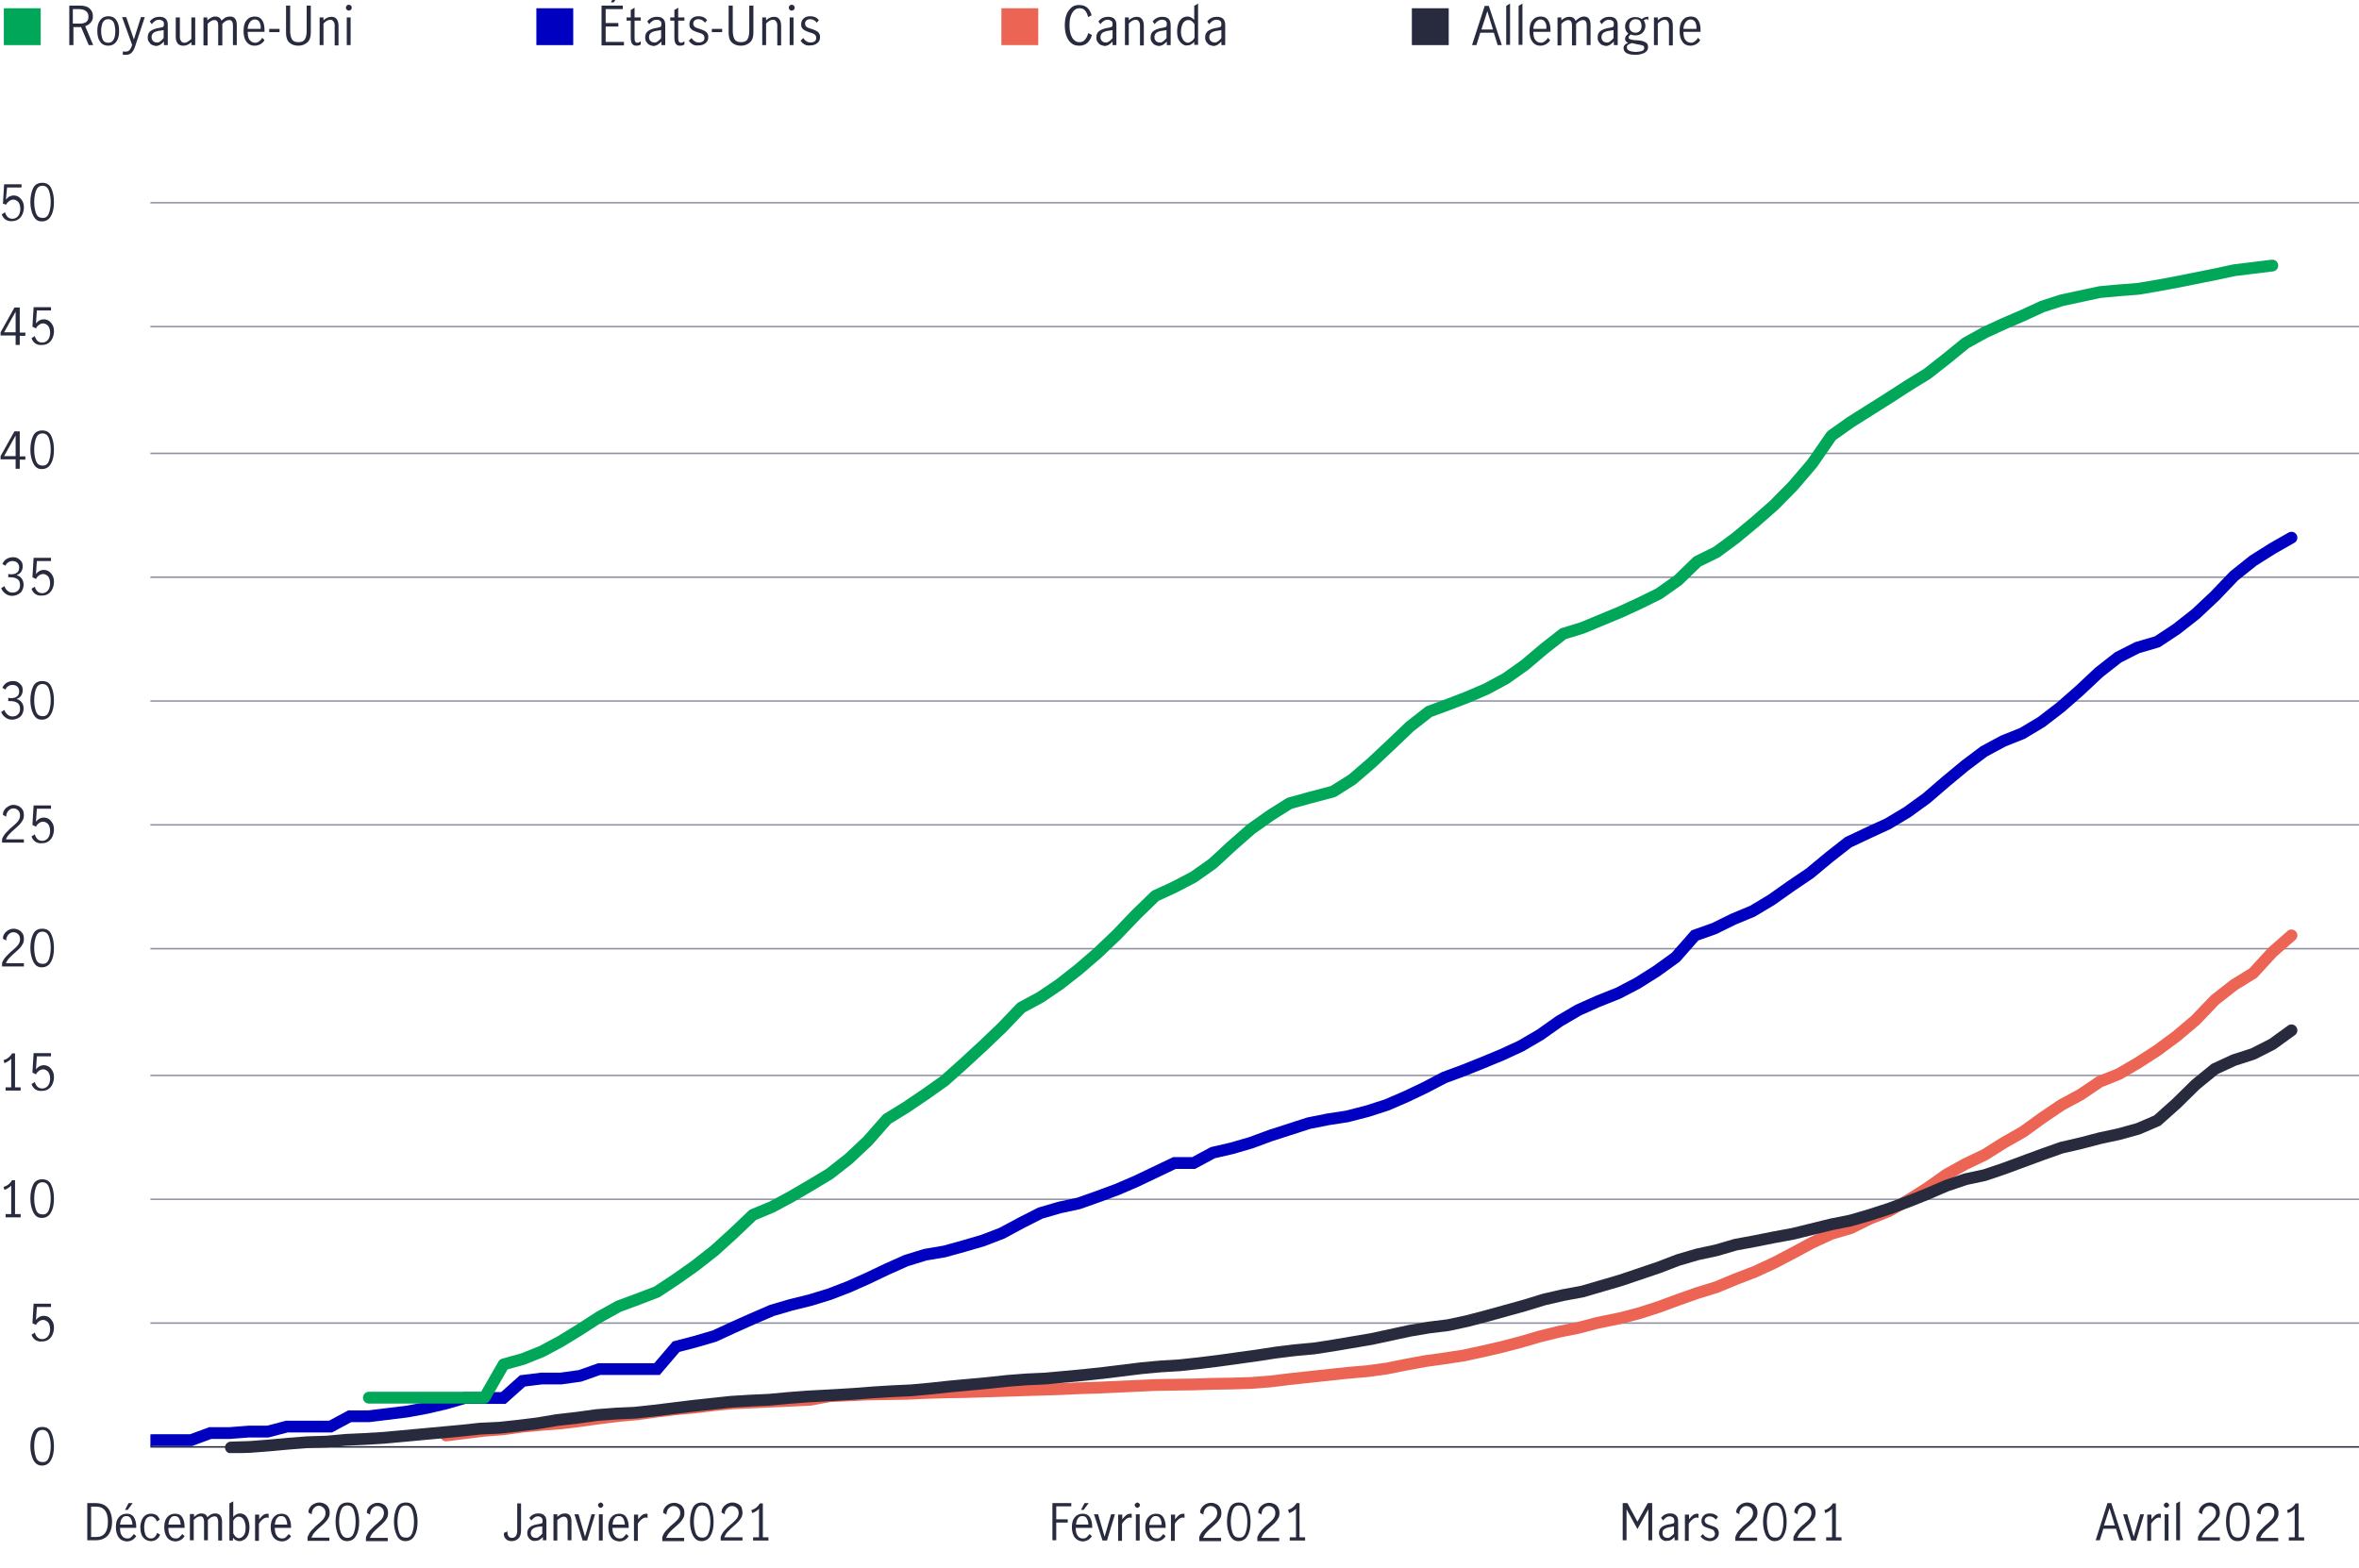 <?xml version="1.0" encoding="utf-8"?>
<!-- Generator: Adobe Illustrator 24.3.0, SVG Export Plug-In . SVG Version: 6.00 Build 0)  -->
<svg version="1.1" xmlns="http://www.w3.org/2000/svg" xmlns:xlink="http://www.w3.org/1999/xlink" x="0px" y="0px"
	 viewBox="0 0 800 531.9" style="enable-background:new 0 0 800 531.9;" xml:space="preserve">
<style type="text/css">
	.st0{display:none;}
	.st1{display:inline;}
	.st2{fill:none;}
	.st3{fill:none;stroke:#929497;stroke-width:0.5;stroke-miterlimit:10;}
	.st4{fill:#808080;stroke:#000000;stroke-width:0.5;stroke-miterlimit:10;}
	.st5{fill:#DFDFDF;stroke:#000000;stroke-width:0.5;stroke-miterlimit:10;}
	.st6{fill:#001695;}
	.st7{stroke:#000000;stroke-width:0.5;stroke-miterlimit:10;}
	.st8{fill:#4BC496;}
	.st9{display:none;opacity:0;}
	.st10{opacity:0;}
	.st11{fill:none;stroke:#ADAFAF;stroke-linejoin:round;stroke-miterlimit:10;}
	
		.st12{clip-path:url(#SVGID_4_);fill:none;stroke:#00A758;stroke-width:3;stroke-linecap:round;stroke-linejoin:round;stroke-miterlimit:10;}
	
		.st13{clip-path:url(#SVGID_6_);fill:none;stroke:#361558;stroke-width:3;stroke-linecap:round;stroke-linejoin:round;stroke-miterlimit:10;}
	
		.st14{clip-path:url(#SVGID_8_);fill:none;stroke:#0000C1;stroke-width:3;stroke-linecap:round;stroke-linejoin:round;stroke-miterlimit:10;}
	
		.st15{clip-path:url(#SVGID_10_);fill:none;stroke:#F49600;stroke-width:3;stroke-linecap:round;stroke-linejoin:round;stroke-miterlimit:10;}
	
		.st16{clip-path:url(#SVGID_12_);fill:none;stroke:#FF7769;stroke-width:3;stroke-linecap:round;stroke-linejoin:round;stroke-miterlimit:10;}
	.st17{fill:#00A758;}
	.st18{clip-path:url(#SVGID_14_);fill:#00A758;}
	.st19{clip-path:url(#SVGID_16_);fill:#00A758;}
	.st20{clip-path:url(#SVGID_18_);fill:#0000C1;}
	.st21{clip-path:url(#SVGID_20_);fill:#0000C1;}
	.st22{clip-path:url(#SVGID_22_);fill:#0000C1;}
	.st23{clip-path:url(#SVGID_24_);fill:#0000C1;}
	.st24{clip-path:url(#SVGID_26_);fill:#0000C1;}
	.st25{clip-path:url(#SVGID_28_);fill:#FF7769;}
	.st26{clip-path:url(#SVGID_30_);fill:#FF7769;}
	
		.st27{clip-path:url(#SVGID_32_);fill:none;stroke:#00A758;stroke-width:3;stroke-linecap:round;stroke-linejoin:round;stroke-miterlimit:10;}
	
		.st28{clip-path:url(#SVGID_34_);fill:none;stroke:#0000C1;stroke-width:3;stroke-linecap:round;stroke-linejoin:round;stroke-miterlimit:10;}
	
		.st29{clip-path:url(#SVGID_36_);fill:none;stroke:#00A758;stroke-width:3;stroke-linecap:round;stroke-linejoin:round;stroke-miterlimit:10;}
	.st30{fill:#00A758;stroke:#00A758;stroke-miterlimit:10;}
	.st31{display:inline;clip-path:url(#SVGID_38_);}
	.st32{fill:none;stroke:#D9D9D9;stroke-width:0.75;stroke-linejoin:round;stroke-miterlimit:10;}
	
		.st33{clip-path:url(#SVGID_42_);fill:none;stroke:#00A758;stroke-width:2.25;stroke-linecap:round;stroke-linejoin:round;stroke-miterlimit:10;}
	
		.st34{clip-path:url(#SVGID_44_);fill:none;stroke:#0000C1;stroke-width:2.25;stroke-linecap:round;stroke-linejoin:round;stroke-miterlimit:10;}
	.st35{fill:#282B3E;}
	.st36{fill:#0000C1;}
	.st37{fill:#EC6453;}
	.st38{fill:#F2DAC1;fill-opacity:0;}
	.st39{clip-path:url(#SVGID_46_);}
	.st40{fill:none;stroke:#282B3E;stroke-width:0.5;stroke-miterlimit:10;}
	.st41{fill:none;stroke:#8E90A2;stroke-width:0.5;stroke-linecap:round;stroke-linejoin:round;stroke-miterlimit:10;}
	.st42{clip-path:url(#SVGID_48_);}
	.st43{fill:none;stroke:#EC6453;stroke-width:4;stroke-linecap:round;stroke-miterlimit:10;}
	.st44{fill:none;stroke:#0000C1;stroke-width:4;stroke-linecap:round;stroke-miterlimit:10;}
	.st45{fill:none;stroke:#00A758;stroke-width:4;stroke-linecap:round;stroke-linejoin:round;stroke-miterlimit:10;}
	.st46{fill:none;stroke:#282B3E;stroke-width:4;stroke-linecap:round;stroke-miterlimit:10;}
	.st47{clip-path:url(#SVGID_50_);}
	.st48{enable-background:new    ;}
	.st49{fill:#D8D8D8;}
	.st50{clip-path:url(#SVGID_52_);}
	.st51{clip-path:url(#SVGID_54_);}
	.st52{fill:none;stroke:#00A758;stroke-width:3;stroke-linecap:round;stroke-linejoin:round;stroke-miterlimit:10;}
	.st53{fill:none;stroke:#0000C1;stroke-width:3;stroke-linecap:round;stroke-linejoin:round;stroke-miterlimit:10;}
	.st54{fill:none;stroke:#EC6453;stroke-width:3;stroke-linecap:round;stroke-linejoin:round;stroke-miterlimit:10;}
</style>
<g id="original" class="st0">
</g>
<g id="Layer_3_copy">
	<g>
		<path class="st17" d="M13.8,15.3H1.3V2.8h12.5V15.3z"/>
		<path class="st35" d="M30.1,15.3l-2.6-6.1c-0.1,0-0.3,0-0.5,0h-2.1v6.1h-1.4V1.9h3.6c1.5,0,2.6,0.3,3.3,1c0.8,0.7,1.1,1.6,1.1,2.7
			c0,0.8-0.2,1.4-0.7,2s-1.1,1-1.9,1.3l2.7,6.4H30.1z M27,8c1.1,0,1.8-0.2,2.3-0.6c0.5-0.4,0.7-1,0.7-1.8c0-0.8-0.3-1.4-0.8-1.8
			c-0.5-0.4-1.3-0.7-2.3-0.7h-2.2V8H27z"/>
		<path class="st35" d="M34,14.2c-0.7-0.9-1-2.1-1-3.7c0-1.6,0.3-2.8,1-3.7c0.7-0.9,1.6-1.3,2.7-1.3c1.2,0,2.1,0.4,2.7,1.3
			c0.7,0.9,1,2.1,1,3.7c0,1.6-0.3,2.8-1,3.7c-0.7,0.9-1.6,1.3-2.7,1.3C35.6,15.5,34.6,15.1,34,14.2z M38.6,13.3
			c0.4-0.8,0.5-1.7,0.5-2.8c0-1.1-0.2-2-0.5-2.8c-0.4-0.8-1-1.2-1.9-1.2c-0.9,0-1.5,0.4-1.9,1.2c-0.3,0.8-0.5,1.7-0.5,2.8
			c0,1.1,0.2,2,0.5,2.8c0.3,0.8,1,1.2,1.9,1.2C37.6,14.5,38.2,14.1,38.6,13.3z"/>
		<path class="st35" d="M41.6,18.5l0.1-1.1c0.3,0.1,0.5,0.1,0.8,0.1c0.7,0,1.2-0.2,1.5-0.6c0.3-0.4,0.6-0.9,0.8-1.7l-3.4-9.4h1.4
			l2.6,7.6h0l2.4-7.6h1.3l-3.3,10c-0.3,0.9-0.7,1.6-1.2,2.1c-0.5,0.5-1.1,0.7-2,0.7C42.3,18.6,41.9,18.6,41.6,18.5z"/>
		<path class="st35" d="M51.5,15.2c-0.4-0.2-0.7-0.6-1-1c-0.3-0.4-0.4-0.9-0.4-1.5c0-1,0.3-1.7,1-2.2c0.7-0.5,1.7-0.9,3.2-1.1
			c0.5-0.1,0.9-0.2,1-0.3c0.2-0.1,0.3-0.4,0.3-0.9c0-0.5-0.1-0.9-0.4-1.1S54.5,6.7,54,6.7s-1,0.1-1.4,0.4c-0.4,0.3-0.8,0.6-1.1,1.1
			l-0.7-0.9c0.8-1.1,1.9-1.6,3.3-1.6c0.9,0,1.6,0.2,2.1,0.7c0.5,0.5,0.7,1.2,0.7,2.1v6.8h-1.3v-1.2c-0.5,0.5-0.9,0.8-1.3,1.1
			c-0.4,0.2-0.9,0.4-1.4,0.4C52.4,15.5,51.9,15.4,51.5,15.2z M54.4,14c0.4-0.3,0.8-0.7,1.1-1.1v-2.7h0l-1.2,0.2
			c-1,0.1-1.8,0.4-2.2,0.7c-0.5,0.4-0.7,0.9-0.7,1.5c0,0.6,0.2,1,0.5,1.3s0.7,0.5,1.3,0.5C53.6,14.5,54,14.3,54.4,14z"/>
		<path class="st35" d="M60.3,14.8c-0.4-0.5-0.7-1.2-0.7-2.2V5.9H61v6.7c0,0.5,0.1,0.9,0.4,1.3c0.2,0.4,0.6,0.6,1.1,0.6
			c0.4,0,0.8-0.1,1.2-0.4c0.4-0.2,0.8-0.5,1.2-0.9V5.9h1.3v9.4h-1.3v-1c-0.4,0.4-0.9,0.7-1.3,0.9s-0.9,0.3-1.4,0.3
			C61.3,15.5,60.8,15.3,60.3,14.8z"/>
		<path class="st35" d="M70.3,5.9v1c0.4-0.4,0.9-0.7,1.3-0.9C72,5.7,72.5,5.6,73,5.6c1.1,0,1.8,0.5,2.1,1.4c0.5-0.5,1-0.8,1.4-1.1
			C77,5.7,77.5,5.6,78,5.6c0.7,0,1.3,0.2,1.7,0.7s0.6,1.2,0.6,2.2v6.8H79V8.5c0-0.5-0.1-0.9-0.3-1.2c-0.2-0.4-0.6-0.5-1-0.5
			c-0.7,0-1.5,0.4-2.3,1.3v7.3H74V8.5c0-0.5-0.1-0.9-0.3-1.2c-0.2-0.4-0.6-0.5-1-0.5c-0.7,0-1.5,0.4-2.3,1.3v7.3H69V5.9H70.3z"/>
		<path class="st35" d="M83.6,14.2c-0.7-0.9-1-2.1-1-3.7c0-1.6,0.3-2.8,1-3.6c0.7-0.9,1.6-1.3,2.8-1.3c1.1,0,2,0.4,2.5,1.3
			c0.6,0.8,0.8,2,0.8,3.4c0,0.2,0,0.3,0,0.5H84c0,1.3,0.2,2.2,0.7,2.8s1.1,0.9,1.9,0.9c0.5,0,0.9-0.2,1.3-0.5s0.8-0.7,1-1.2l0.8,0.8
			c-0.3,0.6-0.8,1-1.4,1.4c-0.6,0.3-1.2,0.5-2,0.5C85.2,15.5,84.3,15.1,83.6,14.2z M88,7.5c-0.3-0.6-0.9-0.9-1.6-0.9
			c-0.5,0-0.9,0.2-1.3,0.5c-0.3,0.3-0.6,0.7-0.8,1.2c-0.2,0.5-0.3,1-0.3,1.5h4.4C88.5,8.9,88.3,8.1,88,7.5z"/>
		<path class="st35" d="M91.3,9.8h3.5v1.1h-3.5V9.8z"/>
		<path class="st35" d="M98.2,14.5c-0.8-0.7-1.2-1.8-1.2-3.3V1.9h1.4v8.5c0,1.2,0.2,2.2,0.6,2.9s1.1,1,2.2,1s1.8-0.3,2.2-1
			c0.4-0.7,0.6-1.6,0.6-2.9V1.9h1.4v9.2c0,1.5-0.4,2.6-1.2,3.3c-0.8,0.7-1.8,1.1-3,1.1C100,15.5,99,15.2,98.2,14.5z"/>
		<path class="st35" d="M109.7,5.9v1c0.4-0.4,0.8-0.7,1.3-0.9c0.4-0.2,0.9-0.3,1.4-0.3c0.7,0,1.3,0.2,1.7,0.7
			c0.4,0.4,0.7,1.2,0.7,2.3v6.7h-1.3V8.6c0-0.5-0.1-0.9-0.4-1.3c-0.2-0.4-0.6-0.6-1.1-0.6c-0.7,0-1.5,0.4-2.3,1.3v7.3h-1.3V5.9
			H109.7z"/>
		<path class="st35" d="M117.6,3.3c-0.2-0.2-0.3-0.4-0.3-0.7c0-0.3,0.1-0.5,0.3-0.7c0.2-0.2,0.4-0.3,0.7-0.3s0.5,0.1,0.7,0.3
			c0.2,0.2,0.3,0.4,0.3,0.7c0,0.3-0.1,0.5-0.3,0.7c-0.2,0.2-0.4,0.3-0.7,0.3S117.8,3.5,117.6,3.3z M117.6,5.9h1.3v9.4h-1.3V5.9z"/>
	</g>
	<g>
		<path class="st36" d="M194.4,15.3h-12.5V2.8h12.5V15.3z"/>
		<path class="st35" d="M204,1.9h7.2v1.2h-5.8v4.7h4.3v1.2h-4.3v5.2h6.2v1.2H204V1.9z M208.4-1.7h1.5l-1.8,2.5h-0.9L208.4-1.7z"/>
		<path class="st35" d="M214.4,14.9c-0.3-0.4-0.5-1.1-0.5-2.1V7h-1.4V5.9h1.4V3.4l1.3-0.8v3.3h2.1V7h-2.1v6.1c0,0.9,0.3,1.4,1,1.4
			c0.3,0,0.7-0.2,1.1-0.5l0,1.1c-0.5,0.3-1,0.4-1.5,0.4C215.2,15.5,214.7,15.3,214.4,14.9z"/>
		<path class="st35" d="M220.2,15.2c-0.4-0.2-0.7-0.6-1-1c-0.3-0.4-0.4-0.9-0.4-1.5c0-1,0.3-1.7,1-2.2s1.7-0.9,3.2-1.1
			c0.5-0.1,0.9-0.2,1-0.3c0.2-0.1,0.3-0.4,0.3-0.9c0-0.5-0.1-0.9-0.4-1.1c-0.3-0.3-0.7-0.4-1.2-0.4s-1,0.1-1.4,0.4s-0.8,0.6-1.1,1.1
			l-0.7-0.9c0.8-1.1,1.9-1.6,3.3-1.6c0.9,0,1.6,0.2,2.1,0.7c0.5,0.5,0.7,1.2,0.7,2.1v6.8h-1.3v-1.2c-0.5,0.5-0.9,0.8-1.3,1.1
			c-0.4,0.2-0.9,0.4-1.4,0.4C221,15.5,220.6,15.4,220.2,15.2z M223.1,14c0.4-0.3,0.8-0.7,1.1-1.1v-2.7h0l-1.2,0.2
			c-1,0.1-1.8,0.4-2.2,0.7c-0.5,0.4-0.7,0.9-0.7,1.5c0,0.6,0.2,1,0.5,1.3c0.3,0.3,0.7,0.5,1.3,0.5C222.2,14.5,222.7,14.3,223.1,14z"
			/>
		<path class="st35" d="M229.2,14.9c-0.3-0.4-0.5-1.1-0.5-2.1V7h-1.4V5.9h1.4V3.4l1.3-0.8v3.3h2.1V7H230v6.1c0,0.9,0.3,1.4,1,1.4
			c0.3,0,0.7-0.2,1.1-0.5l0,1.1c-0.5,0.3-1,0.4-1.5,0.4C230,15.5,229.5,15.3,229.2,14.9z"/>
		<path class="st35" d="M235,15.1c-0.6-0.3-1-0.7-1.4-1.3l0.9-0.9c0.3,0.4,0.6,0.8,1.1,1.1c0.4,0.3,0.9,0.4,1.4,0.4
			c0.5,0,1-0.1,1.4-0.4c0.4-0.3,0.5-0.7,0.5-1.2c0-0.3-0.1-0.6-0.3-0.9c-0.2-0.2-0.4-0.4-0.7-0.5c-0.3-0.1-0.7-0.3-1.2-0.4
			c-0.6-0.2-1.1-0.4-1.5-0.6c-0.4-0.2-0.7-0.4-1-0.8c-0.3-0.3-0.4-0.8-0.4-1.4c0-0.8,0.3-1.5,0.9-2c0.6-0.5,1.3-0.7,2.2-0.7
			c0.6,0,1.1,0.1,1.6,0.3c0.5,0.2,0.9,0.6,1.3,1l-0.7,0.9c-0.6-0.8-1.4-1.2-2.2-1.2c-0.5,0-0.9,0.1-1.3,0.4
			c-0.3,0.3-0.5,0.6-0.5,1.1c0,0.3,0.1,0.6,0.3,0.9c0.2,0.2,0.4,0.4,0.7,0.5s0.7,0.3,1.2,0.4c0.6,0.2,1.1,0.4,1.5,0.6
			c0.4,0.2,0.7,0.4,1,0.8s0.4,0.8,0.4,1.4c0,0.9-0.3,1.5-0.9,2c-0.6,0.5-1.4,0.8-2.3,0.8C236.2,15.5,235.5,15.4,235,15.1z"/>
		<path class="st35" d="M241.4,9.8h3.5v1.1h-3.5V9.8z"/>
		<path class="st35" d="M248.3,14.5c-0.8-0.7-1.2-1.8-1.2-3.3V1.9h1.4v8.5c0,1.2,0.2,2.2,0.6,2.9s1.1,1,2.2,1s1.8-0.3,2.2-1
			c0.4-0.7,0.6-1.6,0.6-2.9V1.9h1.4v9.2c0,1.5-0.4,2.6-1.2,3.3s-1.8,1.1-3,1.1C250.1,15.5,249.1,15.2,248.3,14.5z"/>
		<path class="st35" d="M259.8,5.9v1c0.4-0.4,0.8-0.7,1.3-0.9c0.4-0.2,0.9-0.3,1.4-0.3c0.7,0,1.3,0.2,1.7,0.7
			c0.4,0.4,0.7,1.2,0.7,2.3v6.7h-1.3V8.6c0-0.5-0.1-0.9-0.4-1.3c-0.2-0.4-0.6-0.6-1.1-0.6c-0.7,0-1.5,0.4-2.3,1.3v7.3h-1.3V5.9
			H259.8z"/>
		<path class="st35" d="M267.8,3.3c-0.2-0.2-0.3-0.4-0.3-0.7c0-0.3,0.1-0.5,0.3-0.7c0.2-0.2,0.4-0.3,0.7-0.3s0.5,0.1,0.7,0.3
			c0.2,0.2,0.3,0.4,0.3,0.7c0,0.3-0.1,0.5-0.3,0.7c-0.2,0.2-0.4,0.3-0.7,0.3S267.9,3.5,267.8,3.3z M267.8,5.9h1.3v9.4h-1.3V5.9z"/>
		<path class="st35" d="M272.9,15.1c-0.6-0.3-1-0.7-1.4-1.3l0.9-0.9c0.3,0.4,0.6,0.8,1.1,1.1c0.4,0.3,0.9,0.4,1.4,0.4
			c0.5,0,1-0.1,1.4-0.4c0.4-0.3,0.5-0.7,0.5-1.2c0-0.3-0.1-0.6-0.3-0.9c-0.2-0.2-0.4-0.4-0.7-0.5c-0.3-0.1-0.7-0.3-1.2-0.4
			c-0.6-0.2-1.1-0.4-1.5-0.6c-0.4-0.2-0.7-0.4-1-0.8c-0.3-0.3-0.4-0.8-0.4-1.4c0-0.8,0.3-1.5,0.9-2c0.6-0.5,1.3-0.7,2.2-0.7
			c0.6,0,1.1,0.1,1.6,0.3c0.5,0.2,0.9,0.6,1.3,1l-0.7,0.9c-0.6-0.8-1.4-1.2-2.2-1.2c-0.5,0-0.9,0.1-1.3,0.4
			c-0.3,0.3-0.5,0.6-0.5,1.1c0,0.3,0.1,0.6,0.3,0.9c0.2,0.2,0.4,0.4,0.7,0.5s0.7,0.3,1.2,0.4c0.6,0.2,1.1,0.4,1.5,0.6
			c0.4,0.2,0.7,0.4,1,0.8s0.4,0.8,0.4,1.4c0,0.9-0.3,1.5-0.9,2c-0.6,0.5-1.4,0.8-2.3,0.8C274.1,15.5,273.4,15.4,272.9,15.1z"/>
	</g>
	<g>
		<path class="st37" d="M352.1,15.3h-12.5V2.8h12.5V15.3z"/>
		<path class="st35" d="M363.4,14.7c-0.8-0.6-1.3-1.4-1.7-2.4c-0.4-1-0.6-2.3-0.6-3.7c0-1.4,0.2-2.7,0.6-3.7c0.4-1,1-1.8,1.7-2.4
			c0.7-0.6,1.6-0.8,2.6-0.8c1.1,0,2,0.3,2.7,0.9c0.7,0.6,1.2,1.5,1.5,2.6L369,5.8c-0.2-0.9-0.5-1.6-1-2.2c-0.5-0.6-1.1-0.8-1.9-0.8
			c-0.7,0-1.3,0.2-1.8,0.7c-0.5,0.5-0.9,1.1-1.2,2s-0.4,1.9-0.4,3.1c0,1.1,0.1,2.1,0.4,3s0.7,1.6,1.2,2c0.5,0.5,1.1,0.7,1.8,0.7
			c0.8,0,1.4-0.3,1.9-0.9c0.5-0.6,0.8-1.3,1.1-2.2l1.2,0.7c-0.3,1.1-0.8,1.9-1.5,2.6c-0.7,0.6-1.6,1-2.7,1
			C365,15.5,364.1,15.3,363.4,14.7z"/>
		<path class="st35" d="M373.2,15.2c-0.4-0.2-0.7-0.6-1-1c-0.3-0.4-0.4-0.9-0.4-1.5c0-1,0.3-1.7,1-2.2c0.7-0.5,1.7-0.9,3.2-1.1
			c0.5-0.1,0.9-0.2,1-0.3c0.2-0.1,0.3-0.4,0.3-0.9c0-0.5-0.1-0.9-0.4-1.1s-0.7-0.4-1.2-0.4s-1,0.1-1.4,0.4c-0.4,0.3-0.8,0.6-1.1,1.1
			l-0.7-0.9c0.8-1.1,1.9-1.6,3.3-1.6c0.9,0,1.6,0.2,2.1,0.7c0.5,0.5,0.7,1.2,0.7,2.1v6.8h-1.3v-1.2c-0.5,0.5-0.9,0.8-1.3,1.1
			c-0.4,0.2-0.9,0.4-1.4,0.4C374.1,15.5,373.7,15.4,373.2,15.2z M376.2,14c0.4-0.3,0.8-0.7,1.1-1.1v-2.7h0l-1.2,0.2
			c-1,0.1-1.8,0.4-2.2,0.7c-0.5,0.4-0.7,0.9-0.7,1.5c0,0.6,0.2,1,0.5,1.3s0.7,0.5,1.3,0.5C375.3,14.5,375.7,14.3,376.2,14z"/>
		<path class="st35" d="M382.8,5.9v1c0.4-0.4,0.8-0.7,1.3-0.9c0.4-0.2,0.9-0.3,1.4-0.3c0.7,0,1.3,0.2,1.7,0.7
			c0.4,0.4,0.7,1.2,0.7,2.3v6.7h-1.3V8.6c0-0.5-0.1-0.9-0.4-1.3c-0.2-0.4-0.6-0.6-1.1-0.6c-0.7,0-1.5,0.4-2.3,1.3v7.3h-1.3V5.9
			H382.8z"/>
		<path class="st35" d="M391.6,15.2c-0.4-0.2-0.7-0.6-1-1c-0.3-0.4-0.4-0.9-0.4-1.5c0-1,0.3-1.7,1-2.2s1.7-0.9,3.2-1.1
			c0.5-0.1,0.9-0.2,1-0.3c0.2-0.1,0.3-0.4,0.3-0.9c0-0.5-0.1-0.9-0.4-1.1c-0.3-0.3-0.7-0.4-1.2-0.4s-1,0.1-1.4,0.4s-0.8,0.6-1.1,1.1
			l-0.7-0.9c0.8-1.1,1.9-1.6,3.3-1.6c0.9,0,1.6,0.2,2.1,0.7c0.5,0.5,0.7,1.2,0.7,2.1v6.8h-1.3v-1.2c-0.5,0.5-0.9,0.8-1.3,1.1
			c-0.4,0.2-0.9,0.4-1.4,0.4C392.4,15.5,392,15.4,391.6,15.2z M394.5,14c0.4-0.3,0.8-0.7,1.1-1.1v-2.7h0l-1.2,0.2
			c-1,0.1-1.8,0.4-2.2,0.7c-0.5,0.4-0.7,0.9-0.7,1.5c0,0.6,0.2,1,0.5,1.3c0.3,0.3,0.7,0.5,1.3,0.5C393.7,14.5,394.1,14.3,394.5,14z"
			/>
		<path class="st35" d="M401.1,15c-0.5-0.3-1-0.8-1.4-1.6c-0.4-0.7-0.5-1.7-0.5-2.8c0-1.1,0.2-2.1,0.5-2.8c0.3-0.8,0.8-1.3,1.3-1.7
			c0.5-0.3,1.1-0.5,1.7-0.5c0.4,0,0.8,0.1,1.2,0.3c0.4,0.2,0.8,0.5,1.1,0.9V2l1.3-0.8v14h-1.3v-1c-0.4,0.4-0.8,0.7-1.1,0.9
			c-0.4,0.2-0.8,0.3-1.3,0.3C402.2,15.5,401.7,15.4,401.1,15z M404.2,13.9c0.4-0.3,0.7-0.7,0.9-1.1V8.2c-0.3-0.4-0.6-0.8-0.9-1
			c-0.3-0.3-0.7-0.4-1.2-0.4c-0.8,0-1.5,0.4-1.9,1.2c-0.4,0.8-0.6,1.7-0.6,2.8c0,0.8,0.1,1.5,0.4,2c0.2,0.6,0.5,1,0.9,1.3
			c0.4,0.3,0.8,0.4,1.2,0.4C403.4,14.4,403.8,14.2,404.2,13.9z"/>
		<path class="st35" d="M410.1,15.2c-0.4-0.2-0.7-0.6-1-1c-0.3-0.4-0.4-0.9-0.4-1.5c0-1,0.3-1.7,1-2.2s1.7-0.9,3.2-1.1
			c0.5-0.1,0.9-0.2,1-0.3c0.2-0.1,0.3-0.4,0.3-0.9c0-0.5-0.1-0.9-0.4-1.1c-0.3-0.3-0.7-0.4-1.2-0.4s-1,0.1-1.4,0.4s-0.8,0.6-1.1,1.1
			l-0.7-0.9c0.8-1.1,1.9-1.6,3.3-1.6c0.9,0,1.6,0.2,2.1,0.7c0.5,0.5,0.7,1.2,0.7,2.1v6.8h-1.3v-1.2c-0.5,0.5-0.9,0.8-1.3,1.1
			c-0.4,0.2-0.9,0.4-1.4,0.4C411,15.5,410.6,15.4,410.1,15.2z M413.1,14c0.4-0.3,0.8-0.7,1.1-1.1v-2.7h0l-1.2,0.2
			c-1,0.1-1.8,0.4-2.2,0.7c-0.5,0.4-0.7,0.9-0.7,1.5c0,0.6,0.2,1,0.5,1.3c0.3,0.3,0.7,0.5,1.3,0.5C412.2,14.5,412.6,14.3,413.1,14z"
			/>
	</g>
	<g>
		<path class="st35" d="M491.3,15.3h-12.5V2.8h12.5V15.3z"/>
		<path class="st35" d="M507.9,15.3l-1.3-4.2H502l-1.3,4.2h-1.5l4.3-13.3h1.4l4.4,13.3H507.9z M502.4,10h3.9l-1.9-6.2h0L502.4,10z"
			/>
		<path class="st35" d="M510.8,2l1.3-0.8v14h-1.3V2z"/>
		<path class="st35" d="M515,2l1.3-0.8v14H515V2z"/>
		<path class="st35" d="M519.7,14.2c-0.7-0.9-1-2.1-1-3.7c0-1.6,0.3-2.8,1-3.6c0.7-0.9,1.6-1.3,2.8-1.3c1.1,0,2,0.4,2.5,1.3
			c0.6,0.8,0.8,2,0.8,3.4c0,0.2,0,0.3,0,0.5H520c0,1.3,0.2,2.2,0.7,2.8c0.5,0.6,1.1,0.9,1.9,0.9c0.5,0,0.9-0.2,1.3-0.5
			s0.8-0.7,1-1.2l0.8,0.8c-0.3,0.6-0.8,1-1.4,1.4c-0.6,0.3-1.2,0.5-2,0.5C521.3,15.5,520.4,15.1,519.7,14.2z M524,7.5
			c-0.3-0.6-0.9-0.9-1.6-0.9c-0.5,0-0.9,0.2-1.3,0.5c-0.3,0.3-0.6,0.7-0.8,1.2c-0.2,0.5-0.3,1-0.3,1.5h4.4
			C524.5,8.9,524.4,8.1,524,7.5z"/>
		<path class="st35" d="M529.5,5.9v1c0.4-0.4,0.9-0.7,1.3-0.9c0.4-0.2,0.9-0.3,1.4-0.3c1.1,0,1.8,0.5,2.1,1.4c0.5-0.5,1-0.8,1.4-1.1
			c0.4-0.2,0.9-0.4,1.4-0.4c0.7,0,1.3,0.2,1.7,0.7c0.4,0.5,0.6,1.2,0.6,2.2v6.8h-1.3V8.5c0-0.5-0.1-0.9-0.3-1.2
			c-0.2-0.4-0.6-0.5-1-0.5c-0.7,0-1.5,0.4-2.3,1.3v7.3h-1.4V8.5c0-0.5-0.1-0.9-0.3-1.2c-0.2-0.4-0.6-0.5-1-0.5
			c-0.7,0-1.5,0.4-2.3,1.3v7.3h-1.3V5.9H529.5z"/>
		<path class="st35" d="M543.2,15.2c-0.4-0.2-0.7-0.6-1-1c-0.3-0.4-0.4-0.9-0.4-1.5c0-1,0.3-1.7,1-2.2c0.7-0.5,1.7-0.9,3.2-1.1
			c0.5-0.1,0.9-0.2,1-0.3c0.2-0.1,0.3-0.4,0.3-0.9c0-0.5-0.1-0.9-0.4-1.1s-0.7-0.4-1.2-0.4s-1,0.1-1.4,0.4c-0.4,0.3-0.8,0.6-1.1,1.1
			l-0.7-0.9c0.8-1.1,1.9-1.6,3.3-1.6c0.9,0,1.6,0.2,2.1,0.7c0.5,0.5,0.7,1.2,0.7,2.1v6.8h-1.3v-1.2c-0.5,0.5-0.9,0.8-1.3,1.1
			c-0.4,0.2-0.9,0.4-1.4,0.4C544.1,15.5,543.6,15.4,543.2,15.2z M546.1,14c0.4-0.3,0.8-0.7,1.1-1.1v-2.7h0l-1.2,0.2
			c-1,0.1-1.8,0.4-2.2,0.7c-0.5,0.4-0.7,0.9-0.7,1.5c0,0.6,0.2,1,0.5,1.3s0.7,0.5,1.3,0.5C545.3,14.5,545.7,14.3,546.1,14z"/>
		<path class="st35" d="M558.5,6.5c-0.3,0-0.7,0.1-1.1,0.4c0.4,0.5,0.6,1.2,0.6,1.9c0,0.6-0.2,1.2-0.5,1.7c-0.3,0.5-0.7,0.9-1.2,1.1
			c-0.5,0.3-1.1,0.4-1.7,0.4c-0.6,0-1.1-0.1-1.6-0.3c-0.5,0.4-0.7,0.7-0.7,1.1c0,0.4,0.6,0.6,1.8,0.8l1.6,0.1c1,0.1,1.8,0.3,2.4,0.7
			c0.6,0.3,0.8,0.9,0.8,1.6c0,0.8-0.4,1.5-1.2,1.9c-0.8,0.4-1.8,0.7-3.1,0.7c-1.3,0-2.3-0.2-3-0.6c-0.7-0.4-1-1-1-1.7
			c0-0.8,0.5-1.4,1.6-1.8c-0.4-0.1-0.6-0.3-0.8-0.5c-0.2-0.2-0.3-0.5-0.3-0.8c0-0.3,0.1-0.6,0.2-0.8s0.5-0.6,0.9-1
			c-0.3-0.3-0.6-0.6-0.8-1c-0.2-0.4-0.3-0.9-0.3-1.4c0-0.6,0.2-1.2,0.5-1.7s0.7-0.9,1.2-1.1c0.5-0.3,1.1-0.4,1.8-0.4
			c0.9,0,1.6,0.2,2.2,0.7c0.3-0.3,0.6-0.5,0.9-0.6s0.6-0.2,0.9-0.2l0.4,0v1.1C558.8,6.6,558.6,6.5,558.5,6.5z M553.4,14.6
			c-0.6,0.2-1,0.4-1.3,0.6s-0.4,0.5-0.4,0.9c0,0.5,0.3,0.8,0.8,1.1c0.5,0.2,1.3,0.4,2.2,0.4c0.8,0,1.5-0.1,2.1-0.3
			c0.6-0.2,0.8-0.6,0.8-1.1c0-0.4-0.2-0.7-0.6-0.8s-1-0.3-1.9-0.4L553.4,14.6z M556.1,10.5c0.4-0.4,0.6-1,0.6-1.7
			c0-0.7-0.2-1.2-0.5-1.7c-0.3-0.4-0.9-0.6-1.5-0.6s-1.2,0.2-1.6,0.7c-0.4,0.4-0.6,1-0.6,1.7c0,0.6,0.2,1.2,0.6,1.6
			c0.4,0.4,0.9,0.6,1.5,0.6C555.2,11.1,555.7,10.9,556.1,10.5z"/>
		<path class="st35" d="M562.2,5.9v1c0.4-0.4,0.8-0.7,1.3-0.9c0.4-0.2,0.9-0.3,1.4-0.3c0.7,0,1.3,0.2,1.7,0.7
			c0.4,0.4,0.7,1.2,0.7,2.3v6.7H566V8.6c0-0.5-0.1-0.9-0.4-1.3c-0.2-0.4-0.6-0.6-1.1-0.6c-0.7,0-1.5,0.4-2.3,1.3v7.3h-1.3V5.9H562.2
			z"/>
		<path class="st35" d="M570.6,14.2c-0.7-0.9-1-2.1-1-3.7c0-1.6,0.3-2.8,1-3.6c0.7-0.9,1.6-1.3,2.8-1.3c1.1,0,2,0.4,2.5,1.3
			c0.6,0.8,0.8,2,0.8,3.4c0,0.2,0,0.3,0,0.5h-5.8c0,1.3,0.2,2.2,0.7,2.8c0.5,0.6,1.1,0.9,1.9,0.9c0.5,0,0.9-0.2,1.3-0.5
			s0.8-0.7,1-1.2l0.8,0.8c-0.3,0.6-0.8,1-1.4,1.4c-0.6,0.3-1.2,0.5-2,0.5C572.2,15.5,571.2,15.1,570.6,14.2z M574.9,7.5
			c-0.3-0.6-0.9-0.9-1.6-0.9c-0.5,0-0.9,0.2-1.3,0.5c-0.3,0.3-0.6,0.7-0.8,1.2c-0.2,0.5-0.3,1-0.3,1.5h4.4
			C575.4,8.9,575.2,8.1,574.9,7.5z"/>
	</g>
	<g transform="matrix(1 0 0 1 0 57.673)">
		<g>
			<g transform="matrix(1 0 0 1 22.8 0)">
				<rect x="5.4" y="1.1" class="st38" width="771.8" height="434.1"/>
			</g>
			<g>
				<defs>
					<rect id="SVGID_45_" x="28.2" y="1.1" width="771.8" height="434.1"/>
				</defs>
				<clipPath id="SVGID_2_">
					<use xlink:href="#SVGID_45_"  style="overflow:visible;"/>
				</clipPath>
				<g transform="matrix(1 0 0 1 22.8 0)" style="clip-path:url(#SVGID_2_);">
					<g transform="matrix(1 0 0 1 0 432)">
						<path class="st40" d="M5.4,1.1h771.8"/>
					</g>
					<g transform="matrix(1 0 0 1 0 390)">
						<path class="st41" d="M5.4,1.1h771.8"/>
					</g>
					<g transform="matrix(1 0 0 1 0 348)">
						<path class="st41" d="M5.4,1.1h771.8"/>
					</g>
					<g transform="matrix(1 0 0 1 0 306)">
						<path class="st41" d="M5.4,1.1h771.8"/>
					</g>
					<g transform="matrix(1 0 0 1 0 263)">
						<path class="st41" d="M5.4,1.1h771.8"/>
					</g>
					<g transform="matrix(1 0 0 1 0 221)">
						<path class="st41" d="M5.4,1.1h771.8"/>
					</g>
					<g transform="matrix(1 0 0 1 0 179)">
						<path class="st41" d="M5.4,1.1h771.8"/>
					</g>
					<g transform="matrix(1 0 0 1 0 137)">
						<path class="st41" d="M5.4,1.1h771.8"/>
					</g>
					<g transform="matrix(1 0 0 1 0 95)">
						<path class="st41" d="M5.4,1.1h771.8"/>
					</g>
					<g transform="matrix(1 0 0 1 0 52)">
						<path class="st41" d="M5.4,1.1h771.8"/>
					</g>
					<g transform="matrix(1 0 0 1 0 10)">
						<path class="st41" d="M5.4,1.1h771.8"/>
					</g>
				</g>
			</g>
			<g>
				<defs>
					<rect id="SVGID_47_" x="28.2" y="1.1" width="771.8" height="434.1"/>
				</defs>
				<clipPath id="SVGID_4_">
					<use xlink:href="#SVGID_47_"  style="overflow:visible;"/>
				</clipPath>
				<g transform="matrix(1 0 0 1 22.8 0)" style="clip-path:url(#SVGID_4_);">
					<g>
						<path class="st43" d="M754.3,259.6L754.3,259.6l-6.5,5.7l-6.5,7.1l-6.5,4l-6.5,5.1l-6.5,6.8l-6.5,5.5l-6.5,4.8l-6.5,4.2
							l-6.5,3.8l-6.5,2.6l-6.5,4.4l-6.5,3.5l-6.5,4.4l-6.5,4.7l-6.5,3.7l-6.5,4.1l-6.5,3.1l-6.5,3.6l-6.5,4.6l-6.5,4.1l-6.5,3.7
							l-6.5,2.6l-6.5,3.2l-6.5,1.9l-6.5,3l-6.5,3.5l-6.5,3.4l-6.5,3l-6.5,2.5l-6.5,2.7l-6.5,2l-6.5,2.3l-6.5,2.4l-6.5,2.1l-6.5,1.7
							L519,391l-6.5,1.7l-6.5,1.3l-6.5,1.6l-6.5,1.9l-6.5,1.7l-6.5,1.5l-6.5,1.4l-6.5,1l-6.5,0.9l-6.5,1.2l-6.5,1.3l-6.5,0.9
							L434,408l-6.5,0.7l-6.5,0.7l-6.5,0.7l-6.5,0.8l-6.5,0.5l-6.5,0.2l-6.5,0.1l-6.5,0.2l-6.5,0.1l-6.5,0.1l-6.5,0.3l-6.5,0.3
							l-6.5,0.3l-6.5,0.2l-6.5,0.3l-6.5,0.2l-6.5,0.2l-6.5,0.2l-6.5,0.2l-6.5,0.2l-6.5,0.1l-6.5,0.2l-6.5,0.3l-6.5,0.1l-6.5,0.1
							l-6.5,0.3l-6.5,0.3l-6.5,1.2l-6.5,0.3l-6.5,0.3l-6.5,0.3l-6.5,0.3l-6.5,0.6l-6.5,0.8l-6.5,0.6l-6.5,0.8l-6.5,0.9l-6.5,0.6
							l-6.5,0.8l-6.5,0.9l-6.5,0.8l-6.5,0.5l-6.5,0.6l-6.5,0.9l-6.5,0.5l-6.5,0.8l-6.5,0.8"/>
						<path class="st44" d="M754.3,124.7L754.3,124.7l-6.5,3.7l-6.5,4.1l-6.5,5.2l-6.5,6.8l-6.5,6.1l-6.5,5.1l-6.5,4.3L702,162
							l-6.5,3.3l-6.5,5.1l-6.5,6.1l-6.5,5.7l-6.5,5l-6.5,3.9l-6.5,2.6l-6.5,3.5l-6.5,4.9l-6.5,5.4l-6.5,5.6l-6.5,4.7l-6.5,3.9
							l-6.5,3L604,228l-6.5,5.1l-6.5,5.4l-6.5,4.4l-6.5,4.6l-6.5,3.9l-6.5,2.7l-6.5,3.2l-6.5,2.3l-6.5,7.4l-6.5,4.7l-6.5,4.1
							l-6.5,3.4L519,282l-6.5,2.9l-6.5,3.8l-6.5,4.6l-6.5,3.8l-6.5,3l-6.5,2.7l-6.5,2.6l-6.5,2.4l-6.5,3.4l-6.5,3.1l-6.5,2.8
							l-6.5,2.1L434,321l-6.5,1l-6.5,1.3l-6.5,2.1l-6.5,2.1l-6.5,2.4l-6.5,1.9l-6.5,1.5l-6.5,3.5h-6.5l-6.5,3.1l-6.5,3.1l-6.5,2.8
							l-6.5,2.4l-6.5,2.3l-6.5,1.4l-6.5,1.9l-6.5,3.3l-6.5,3.5l-6.5,2.5l-6.5,1.9l-6.5,1.8l-6.5,1.1l-6.5,2l-6.5,2.9l-6.5,3.1
							l-6.5,2.9l-6.5,2.5l-6.5,2l-6.5,1.6l-6.5,1.9l-6.5,2.8l-6.5,2.9l-6.5,3l-6.5,1.9l-6.5,1.7l-6.5,7.6h-19.6l-6.5,2.3l-6.5,0.9
							h-6.5l-6.5,0.8l-6.5,5.8h-13.1l-6.5,1.9l-6.5,1.5l-6.5,1.2l-6.5,0.8l-6.5,0.8h-6.5l-6.5,3.5H74.5l-6.5,1.7h-6.5l-6.5,0.5h-6.5
							l-6.5,2.4H28.8l-6.5,1h-6.5L9.2,432"/>
						<path class="st45" d="M747.8,32.4L747.8,32.4l-6.5,0.8l-6.5,0.8l-6.5,1.4l-6.5,1.3l-6.5,1.3l-6.5,1.2l-6.5,1.1l-6.5,0.5
							l-6.5,0.6l-6.5,1.4l-6.5,1.4l-6.5,2.1l-6.5,3l-6.5,2.8l-6.5,3l-6.5,3.6l-6.5,5.3l-6.5,5.1l-6.5,4l-6.5,4.2l-6.5,4.1l-6.5,4.1
							l-6.5,4.6l-6.5,9.4l-6.5,7.6l-6.5,6.6l-6.5,5.7l-6.5,5.4l-6.5,4.8l-6.5,3.2l-6.5,6.3l-6.5,4.6l-6.5,3.2l-6.5,3l-6.5,2.7
							l-6.5,2.7l-6.5,2l-6.5,5.1l-6.5,5.5l-6.5,4.6l-6.5,3.5l-6.5,2.8l-6.5,2.5l-6.5,2.4l-6.5,5.1l-6.5,6.2l-6.5,6.1l-6.5,5.6
							l-6.5,4.1L421,213l-6.5,1.8l-6.5,4.1l-6.5,4.6l-6.5,5.7l-6.5,6l-6.5,4.6l-6.5,3.4l-6.5,3l-6.5,6.3l-6.5,6.8l-6.5,6.2l-6.5,5.6
							l-6.5,5.1l-6.5,4.4l-6.5,3.5l-6.5,6.8l-6.5,6.2l-6.5,6l-6.5,5.8l-6.5,4.6l-6.5,4.4l-6.5,4l-6.5,7.4l-6.5,6.1l-6.5,5.1
							l-6.5,3.9l-6.5,3.8l-6.5,3.5l-6.5,2.7l-6.5,6.2l-6.5,5.9l-6.5,5.1l-6.5,4.6l-6.5,4.3l-6.5,2.5l-6.5,2.4l-6.5,3.6l-6.5,4.2
							l-6.5,4l-6.5,3.5l-6.5,2.6l-6.5,1.8l-6.5,11.3h-39.2"/>
						<path class="st46" d="M754.3,291.8L754.3,291.8l-6.5,4.7l-6.5,3.3l-6.5,2.1l-6.5,3l-6.5,5.3l-6.5,6.4l-6.5,5.8l-6.5,2.8
							l-6.5,1.8l-6.5,1.4l-6.5,1.7l-6.5,1.5l-6.5,2.3l-6.5,2.4l-6.5,2.4l-6.5,2.2l-6.5,1.4l-6.5,2.2l-6.5,2.8l-6.5,2.6l-6.5,2.4
							l-6.5,2.1l-6.5,1.9l-6.5,1.3l-6.5,1.6l-6.5,1.6l-6.5,1.2l-6.5,1.3l-6.5,1.2l-6.5,1.9l-6.5,1.4l-6.5,1.9l-6.5,2.5l-6.5,2.2
							l-6.5,2.2l-6.5,1.9l-6.5,1.9l-6.5,1.2l-6.5,1.5l-6.5,2l-6.5,1.8l-6.5,1.8l-6.5,1.7l-6.5,1.4l-6.5,0.8l-6.5,1.1l-6.5,1.4
							l-6.5,1.4l-6.5,1.1l-6.5,1.1l-6.5,1l-6.5,0.6l-6.5,0.8l-6.5,1l-6.5,0.9l-6.5,0.9l-6.5,0.8l-6.5,0.7l-6.5,0.4l-6.5,0.6
							l-6.5,0.8l-6.5,0.8l-6.5,0.7l-6.5,0.6l-6.5,0.6l-6.5,0.3l-6.5,0.5l-6.5,0.7l-6.5,0.6l-6.5,0.6l-6.5,0.7l-6.5,0.6l-6.5,0.3
							l-6.5,0.4l-6.5,0.5l-6.5,0.4L251,416l-6.5,0.5l-6.5,0.6l-6.5,0.3l-6.5,0.4l-6.5,0.7l-6.5,0.7l-6.5,0.8l-6.5,0.8l-6.5,0.7
							l-6.5,0.3l-6.5,0.5l-6.5,0.9L166,424l-6.5,1.1l-6.5,0.8l-6.5,0.7l-6.5,0.3l-6.5,0.7l-6.5,0.6l-6.5,0.6l-6.5,0.6l-6.5,0.6
							l-6.5,0.4l-6.5,0.3l-6.5,0.6l-6.5,0.2l-6.5,0.5l-6.5,0.6l-6.5,0.5l-6.5,0.2"/>
					</g>
				</g>
			</g>
			<g>
				<defs>
					<rect id="SVGID_49_" x="28.2" y="1.1" width="771.8" height="434.1"/>
				</defs>
				<clipPath id="SVGID_6_">
					<use xlink:href="#SVGID_49_"  style="overflow:visible;"/>
				</clipPath>
			</g>
		</g>
		<g transform="matrix(1 0 0 1 22.8 434.053)">
			<g transform="matrix(1 0 0 1 0 2)">
				<g transform="matrix(1 0 0 1 0 20.4)">
					<g>
						<g class="st48">
							<path class="st35" d="M9.6-4.3c1.9,0,3.3,0.6,4.2,1.7c0.9,1.1,1.4,2.7,1.4,4.6c0,1.3-0.2,2.4-0.6,3.3c-0.4,1-1,1.7-1.8,2.2
								c-0.8,0.5-1.8,0.8-3,0.8h-3V-4.3H9.6z M12.8,5.9c0.7-0.9,1-2.2,1-3.9c0-1.6-0.3-2.9-1-3.8c-0.7-0.9-1.7-1.3-3.1-1.3H8.1V7.2
								h1.7C11.1,7.2,12.1,6.8,12.8,5.9z"/>
							<path class="st35" d="M17.5,7.4c-0.6-0.8-1-2-1-3.5c0-1.5,0.3-2.6,1-3.4c0.7-0.8,1.5-1.2,2.7-1.2c1.1,0,1.9,0.4,2.4,1.2
								c0.5,0.8,0.8,1.9,0.8,3.2c0,0.2,0,0.3,0,0.4h-5.5c0,1.2,0.2,2.1,0.7,2.7c0.4,0.6,1,0.9,1.8,0.9c0.4,0,0.9-0.1,1.2-0.4
								s0.7-0.7,1-1.1l0.8,0.7c-0.3,0.5-0.8,1-1.3,1.3c-0.5,0.3-1.2,0.5-1.9,0.5C19,8.6,18.1,8.2,17.5,7.4z M21.6,1
								c-0.3-0.6-0.8-0.9-1.5-0.9c-0.5,0-0.9,0.1-1.2,0.4c-0.3,0.3-0.6,0.7-0.7,1.1c-0.2,0.5-0.2,0.9-0.3,1.4h4.2
								C22.1,2.3,21.9,1.6,21.6,1z M20.8-4.3h1.4l-1.7,2.3h-0.9L20.8-4.3z"/>
							<path class="st35" d="M25.8,7.4c-0.7-0.8-1-2-1-3.5c0-1,0.2-1.8,0.5-2.5c0.3-0.7,0.7-1.2,1.3-1.6s1.2-0.5,1.9-0.5
								c0.7,0,1.3,0.2,1.8,0.5c0.5,0.4,0.8,0.9,1.1,1.5l-1,0.6C30.2,1.4,30,1,29.6,0.7c-0.3-0.3-0.7-0.5-1.2-0.5
								c-0.8,0-1.4,0.4-1.8,1.1c-0.3,0.7-0.5,1.6-0.5,2.6c0,1.1,0.2,2,0.5,2.7c0.4,0.7,1,1.1,1.8,1.1c0.5,0,1-0.2,1.3-0.5
								s0.6-0.8,0.8-1.4l1,0.6C31.3,7,30.9,7.6,30.3,8c-0.5,0.4-1.2,0.6-1.9,0.6C27.4,8.6,26.5,8.2,25.8,7.4z"/>
							<path class="st35" d="M33.9,7.4c-0.6-0.8-1-2-1-3.5c0-1.5,0.3-2.6,1-3.4c0.7-0.8,1.5-1.2,2.7-1.2c1.1,0,1.9,0.4,2.4,1.2
								c0.5,0.8,0.8,1.9,0.8,3.2c0,0.2,0,0.3,0,0.4h-5.5c0,1.2,0.2,2.1,0.7,2.7c0.4,0.6,1,0.9,1.8,0.9c0.4,0,0.9-0.1,1.2-0.4
								s0.7-0.7,1-1.1l0.8,0.7c-0.3,0.5-0.8,1-1.3,1.3c-0.5,0.3-1.2,0.5-1.9,0.5C35.4,8.6,34.5,8.2,33.9,7.4z M38,1
								c-0.3-0.6-0.8-0.9-1.5-0.9c-0.5,0-0.9,0.1-1.2,0.4c-0.3,0.3-0.6,0.7-0.7,1.1c-0.2,0.5-0.2,0.9-0.3,1.4h4.2
								C38.4,2.3,38.3,1.6,38,1z"/>
							<path class="st35" d="M43-0.5v0.9c0.4-0.4,0.8-0.6,1.2-0.9c0.4-0.2,0.8-0.3,1.3-0.3c1,0,1.7,0.4,2,1.3c0.5-0.4,0.9-0.8,1.3-1
								c0.4-0.2,0.9-0.3,1.4-0.3c0.7,0,1.2,0.2,1.6,0.6S52.5,1,52.5,2v6.4h-1.3V1.9c0-0.4-0.1-0.8-0.3-1.2s-0.5-0.5-1-0.5
								c-0.7,0-1.4,0.4-2.2,1.2v6.9h-1.3V1.9c0-0.4-0.1-0.8-0.3-1.2s-0.5-0.5-1-0.5c-0.7,0-1.4,0.4-2.2,1.2v6.9h-1.3v-8.9H43z"/>
							<path class="st35" d="M57.2,8.3c-0.4-0.2-0.7-0.5-1-0.9v1H55V-4.2l1.3-0.7v5.3c0.7-0.8,1.5-1.2,2.3-1.2
								c0.5,0,1.1,0.2,1.6,0.5C60.6,0,61,0.5,61.3,1.2c0.3,0.7,0.5,1.6,0.5,2.7c0,1.1-0.2,2-0.5,2.7c-0.3,0.7-0.8,1.2-1.3,1.5
								c-0.5,0.3-1,0.5-1.5,0.5C58,8.6,57.6,8.5,57.2,8.3z M59.3,7.2C59.7,6.9,60,6.5,60.2,6s0.3-1.2,0.3-2c0-1-0.2-1.8-0.6-2.6
								c-0.4-0.7-1-1.1-1.7-1.1c-0.4,0-0.8,0.1-1.1,0.4c-0.3,0.2-0.6,0.6-0.8,1V6c0.2,0.4,0.5,0.7,0.8,1.1c0.4,0.3,0.7,0.5,1.1,0.5
								S59,7.4,59.3,7.2z"/>
							<path class="st35" d="M65.1-0.5v1.7c0.5-0.6,0.9-1.1,1.3-1.4c0.4-0.3,0.9-0.5,1.5-0.5c0.1,0,0.3,0,0.4,0.1v1.3
								c-0.2,0-0.4-0.1-0.6-0.1c-0.4,0-0.9,0.2-1.3,0.5c-0.4,0.3-0.9,0.8-1.4,1.6v5.8h-1.3v-8.9H65.1z"/>
							<path class="st35" d="M70,7.4c-0.6-0.8-1-2-1-3.5c0-1.5,0.3-2.6,1-3.4c0.7-0.8,1.5-1.2,2.7-1.2c1.1,0,1.9,0.4,2.4,1.2
								c0.5,0.8,0.8,1.9,0.8,3.2c0,0.2,0,0.3,0,0.4h-5.5c0,1.2,0.2,2.1,0.7,2.7c0.4,0.6,1,0.9,1.8,0.9c0.4,0,0.9-0.1,1.2-0.4
								s0.7-0.7,1-1.1l0.8,0.7c-0.3,0.5-0.8,1-1.3,1.3c-0.5,0.3-1.2,0.5-1.9,0.5C71.5,8.6,70.7,8.2,70,7.4z M74.1,1
								c-0.3-0.6-0.8-0.9-1.5-0.9c-0.5,0-0.9,0.1-1.2,0.4c-0.3,0.3-0.6,0.7-0.7,1.1c-0.2,0.5-0.2,0.9-0.3,1.4h4.2
								C74.6,2.3,74.4,1.6,74.1,1z"/>
							<path class="st35" d="M82.9,4.9c0.6-0.6,1.3-1.4,2.2-2.1c0.6-0.5,1-0.9,1.4-1.3c0.3-0.3,0.6-0.7,0.8-1.1
								c0.2-0.4,0.3-0.9,0.3-1.3c0-0.7-0.2-1.3-0.6-1.7S86-3.4,85.4-3.4c-0.5,0-0.9,0.1-1.3,0.4c-0.4,0.3-0.7,0.6-0.9,1.1
								C83-1.5,82.9-1,82.9-0.5l-1.1-0.6c0-0.6,0.1-1.2,0.5-1.7C82.6-3.3,83-3.7,83.6-4c0.6-0.3,1.2-0.5,1.9-0.5
								c0.7,0,1.3,0.2,1.9,0.5s0.9,0.7,1.2,1.2c0.3,0.5,0.4,1.1,0.4,1.8c0,0.6-0.1,1.2-0.4,1.7s-0.6,1-1,1.4
								c-0.4,0.4-0.9,0.9-1.6,1.5c-0.8,0.7-1.5,1.3-2,1.9c-0.5,0.5-0.9,1.2-1.2,1.9h6.1v1.1h-7.4V7.2C81.9,6.3,82.3,5.5,82.9,4.9z"
								/>
							<path class="st35" d="M92,6.7c-0.6-1.2-1-2.8-1-4.6c0-1.9,0.3-3.4,0.9-4.7c0.6-1.3,1.7-1.9,3.1-1.9c1.5,0,2.5,0.6,3.1,1.9
								c0.6,1.3,0.9,2.8,0.9,4.7c0,1.8-0.3,3.4-1,4.6c-0.6,1.2-1.7,1.9-3.1,1.9S92.6,7.9,92,6.7z M97.2,5.8c0.4-1.1,0.6-2.4,0.6-3.8
								c0-1.4-0.2-2.7-0.6-3.8c-0.4-1.1-1.1-1.7-2.2-1.7c-1.1,0-1.8,0.6-2.2,1.7c-0.4,1.1-0.6,2.4-0.6,3.8c0,1.4,0.2,2.7,0.6,3.8
								C93.3,6.9,94,7.5,95,7.5C96.1,7.5,96.8,6.9,97.2,5.8z"/>
							<path class="st35" d="M102.7,4.9c0.6-0.6,1.3-1.4,2.2-2.1c0.6-0.5,1-0.9,1.4-1.3c0.3-0.3,0.6-0.7,0.8-1.1
								c0.2-0.4,0.3-0.9,0.3-1.3c0-0.7-0.2-1.3-0.6-1.7s-0.9-0.7-1.6-0.7c-0.5,0-0.9,0.1-1.3,0.4c-0.4,0.3-0.7,0.6-0.9,1.1
								c-0.2,0.4-0.3,0.9-0.3,1.4l-1.1-0.6c0-0.6,0.1-1.2,0.5-1.7c0.3-0.5,0.8-0.9,1.3-1.2c0.6-0.3,1.2-0.5,1.9-0.5
								c0.7,0,1.3,0.2,1.9,0.5s0.9,0.7,1.2,1.2c0.3,0.5,0.4,1.1,0.4,1.8c0,0.6-0.1,1.2-0.4,1.7s-0.6,1-1,1.4
								c-0.4,0.4-0.9,0.9-1.6,1.5c-0.8,0.7-1.5,1.3-2,1.9c-0.5,0.5-0.9,1.2-1.2,1.9h6.1v1.1h-7.4V7.2C101.7,6.3,102.1,5.5,102.7,4.9
								z"/>
							<path class="st35" d="M111.8,6.7c-0.6-1.2-1-2.8-1-4.6c0-1.9,0.3-3.4,0.9-4.7c0.6-1.3,1.7-1.9,3.1-1.9c1.5,0,2.5,0.6,3.1,1.9
								c0.6,1.3,0.9,2.8,0.9,4.7c0,1.8-0.3,3.4-1,4.6c-0.6,1.2-1.7,1.9-3.1,1.9S112.4,7.9,111.8,6.7z M117,5.8
								c0.4-1.1,0.6-2.4,0.6-3.8c0-1.4-0.2-2.7-0.6-3.8c-0.4-1.1-1.1-1.7-2.2-1.7c-1.1,0-1.8,0.6-2.2,1.7c-0.4,1.1-0.6,2.4-0.6,3.8
								c0,1.4,0.2,2.7,0.6,3.8c0.4,1.1,1.1,1.6,2.2,1.6C115.9,7.5,116.6,6.9,117,5.8z"/>
						</g>
					</g>
				</g>
				<g transform="matrix(1 0 0 1 142 20.4)">
					<g>
						<g class="st48">
							<path class="st35" d="M6.7,7.8C6.2,7.3,6,6.7,6.1,5.8l1.2-0.5c0,0.1,0,0.2,0,0.4c0,0.5,0.1,0.9,0.4,1.3
								c0.2,0.3,0.6,0.5,1.1,0.5c0.6,0,1-0.2,1.3-0.6s0.5-1,0.5-1.8v-9.3h1.3v9.1c0,1.3-0.3,2.2-0.9,2.8c-0.6,0.6-1.4,0.9-2.3,0.9
								C7.8,8.6,7.1,8.3,6.7,7.8z"/>
							<path class="st35" d="M15.3,8.2c-0.4-0.2-0.7-0.5-0.9-0.9C14.1,6.9,14,6.4,14,5.9c0-0.9,0.3-1.6,1-2.1c0.6-0.5,1.6-0.8,3-1
								c0.5-0.1,0.8-0.2,1-0.3c0.2-0.1,0.2-0.4,0.2-0.8c0-0.5-0.1-0.8-0.4-1.1c-0.3-0.2-0.6-0.4-1.1-0.4s-0.9,0.1-1.3,0.4
								c-0.4,0.3-0.7,0.6-1,1l-0.7-0.9c0.8-1,1.8-1.5,3.1-1.5c0.9,0,1.5,0.2,2,0.7c0.5,0.4,0.7,1.1,0.7,2v6.4h-1.2V7.2
								c-0.4,0.4-0.9,0.8-1.2,1c-0.4,0.2-0.8,0.3-1.3,0.3C16.1,8.6,15.7,8.5,15.3,8.2z M18,7.1c0.4-0.3,0.7-0.6,1.1-1V3.6h0L18,3.7
								c-1,0.1-1.7,0.4-2.1,0.7c-0.4,0.3-0.7,0.8-0.7,1.4c0,0.5,0.1,0.9,0.4,1.2s0.7,0.5,1.2,0.5C17.3,7.6,17.6,7.4,18,7.1z"/>
							<path class="st35" d="M24.2-0.5v0.9C24.5,0,25-0.2,25.4-0.5c0.4-0.2,0.9-0.3,1.4-0.3c0.7,0,1.2,0.2,1.6,0.6
								C28.8,0.3,29,1,29,2v6.3h-1.3V2c0-0.5-0.1-0.9-0.3-1.2s-0.6-0.5-1-0.5c-0.6,0-1.4,0.4-2.2,1.2v6.9h-1.3v-8.9H24.2z"/>
							<path class="st35" d="M30-0.5h1.4l2.2,7.6h0l2.2-7.6H37l-2.7,8.9h-1.5L30-0.5z"/>
							<path class="st35" d="M38.3-3C38.1-3.2,38-3.4,38-3.6c0-0.2,0.1-0.5,0.3-0.6s0.4-0.3,0.6-0.3c0.2,0,0.4,0.1,0.6,0.3
								c0.2,0.2,0.3,0.4,0.3,0.6c0,0.2-0.1,0.4-0.3,0.6c-0.2,0.2-0.4,0.3-0.6,0.3C38.6-2.7,38.4-2.8,38.3-3z M38.3-0.5h1.3v8.9h-1.3
								V-0.5z"/>
							<path class="st35" d="M42.5,7.4c-0.6-0.8-1-2-1-3.5c0-1.5,0.3-2.6,1-3.4c0.7-0.8,1.5-1.2,2.7-1.2c1.1,0,1.9,0.4,2.4,1.2
								c0.5,0.8,0.8,1.9,0.8,3.2c0,0.2,0,0.3,0,0.4h-5.5c0,1.2,0.2,2.1,0.7,2.7c0.4,0.6,1,0.9,1.8,0.9c0.4,0,0.9-0.1,1.2-0.4
								s0.7-0.7,1-1.1l0.8,0.7c-0.3,0.5-0.8,1-1.3,1.3c-0.5,0.3-1.2,0.5-1.9,0.5C44,8.6,43.1,8.2,42.5,7.4z M46.6,1
								c-0.3-0.6-0.8-0.9-1.5-0.9c-0.5,0-0.9,0.1-1.2,0.4c-0.3,0.3-0.6,0.7-0.7,1.1c-0.2,0.5-0.2,0.9-0.3,1.4h4.2
								C47.1,2.3,46.9,1.6,46.6,1z"/>
							<path class="st35" d="M51.6-0.5v1.7c0.5-0.6,0.9-1.1,1.3-1.4c0.4-0.3,0.9-0.5,1.5-0.5c0.1,0,0.3,0,0.4,0.1v1.3
								c-0.2,0-0.4-0.1-0.6-0.1c-0.4,0-0.9,0.2-1.3,0.5c-0.4,0.3-0.9,0.8-1.4,1.6v5.8h-1.3v-8.9H51.6z"/>
							<path class="st35" d="M61.2,4.9c0.6-0.6,1.3-1.4,2.2-2.1c0.6-0.5,1-0.9,1.4-1.3c0.3-0.3,0.6-0.7,0.8-1.1
								c0.2-0.4,0.3-0.9,0.3-1.3c0-0.7-0.2-1.3-0.6-1.7s-0.9-0.7-1.6-0.7c-0.5,0-0.9,0.1-1.3,0.4c-0.4,0.3-0.7,0.6-0.9,1.1
								c-0.2,0.4-0.3,0.9-0.3,1.4l-1.1-0.6c0-0.6,0.1-1.2,0.5-1.7c0.3-0.5,0.8-0.9,1.3-1.2c0.6-0.3,1.2-0.5,1.9-0.5
								c0.7,0,1.3,0.2,1.9,0.5s0.9,0.7,1.2,1.2c0.3,0.5,0.4,1.1,0.4,1.8c0,0.6-0.1,1.2-0.4,1.7s-0.6,1-1,1.4
								c-0.4,0.4-0.9,0.9-1.6,1.5c-0.8,0.7-1.5,1.3-2,1.9c-0.5,0.5-0.9,1.2-1.2,1.9h6.1v1.1h-7.4V7.2C60.1,6.3,60.6,5.5,61.2,4.9z"
								/>
							<path class="st35" d="M70.2,6.7c-0.6-1.2-1-2.8-1-4.6c0-1.9,0.3-3.4,0.9-4.7c0.6-1.3,1.7-1.9,3.1-1.9c1.5,0,2.5,0.6,3.1,1.9
								c0.6,1.3,0.9,2.8,0.9,4.7c0,1.8-0.3,3.4-1,4.6c-0.6,1.2-1.7,1.9-3.1,1.9S70.9,7.9,70.2,6.7z M75.5,5.8
								c0.4-1.1,0.6-2.4,0.6-3.8c0-1.4-0.2-2.7-0.6-3.8c-0.4-1.1-1.1-1.7-2.2-1.7c-1.1,0-1.8,0.6-2.2,1.7c-0.4,1.1-0.6,2.4-0.6,3.8
								c0,1.4,0.2,2.7,0.6,3.8c0.4,1.1,1.1,1.6,2.2,1.6C74.4,7.5,75.1,6.9,75.5,5.8z"/>
							<path class="st35" d="M81,4.9c0.6-0.6,1.3-1.4,2.2-2.1c0.6-0.5,1-0.9,1.4-1.3c0.3-0.3,0.6-0.7,0.8-1.1
								c0.2-0.4,0.3-0.9,0.3-1.3c0-0.7-0.2-1.3-0.6-1.7s-0.9-0.7-1.6-0.7c-0.5,0-0.9,0.1-1.3,0.4c-0.4,0.3-0.7,0.6-0.9,1.1
								C81-1.5,81-1,81-0.5l-1.1-0.6c0-0.6,0.1-1.2,0.5-1.7c0.3-0.5,0.8-0.9,1.3-1.2c0.6-0.3,1.2-0.5,1.9-0.5c0.7,0,1.3,0.2,1.9,0.5
								s0.9,0.7,1.2,1.2C86.8-2.3,87-1.7,87-1.1c0,0.6-0.1,1.2-0.4,1.7s-0.6,1-1,1.4c-0.4,0.4-0.9,0.9-1.6,1.5
								c-0.8,0.7-1.5,1.3-2,1.9c-0.5,0.5-0.9,1.2-1.2,1.9H87v1.1h-7.4V7.2C79.9,6.3,80.4,5.5,81,4.9z"/>
							<path class="st35" d="M92.6,7.3v-9.7c-0.5,0.6-1.3,1.1-2.3,1.5l-0.3-1c0.6-0.2,1.2-0.5,1.7-0.9c0.5-0.4,0.9-0.9,1.2-1.4h1
								V7.3h1.9v1.1h-5.2V7.3H92.6z"/>
						</g>
					</g>
				</g>
				<g transform="matrix(1 0 0 1 329 20.4)">
					<g>
						<g class="st48">
							<path class="st35" d="M5.1-4.3h6.4v1.1H6.4v4.4h3.9v1.1H6.4v6H5.1V-4.3z"/>
							<path class="st35" d="M12.7,7.4c-0.6-0.8-1-2-1-3.5c0-1.5,0.3-2.6,1-3.4c0.7-0.8,1.5-1.2,2.7-1.2c1.1,0,1.9,0.4,2.4,1.2
								c0.5,0.8,0.8,1.9,0.8,3.2c0,0.2,0,0.3,0,0.4H13c0,1.2,0.2,2.1,0.7,2.7c0.4,0.6,1,0.9,1.8,0.9c0.4,0,0.9-0.1,1.2-0.4
								s0.7-0.7,1-1.1l0.8,0.7c-0.3,0.5-0.8,1-1.3,1.3c-0.5,0.3-1.2,0.5-1.9,0.5C14.2,8.6,13.4,8.2,12.7,7.4z M16.8,1
								c-0.3-0.6-0.8-0.9-1.5-0.9c-0.5,0-0.9,0.1-1.2,0.4c-0.3,0.3-0.6,0.7-0.7,1.1c-0.2,0.5-0.2,0.9-0.3,1.4h4.2
								C17.3,2.3,17.1,1.6,16.8,1z M16-4.3h1.4l-1.7,2.3h-0.9L16-4.3z"/>
							<path class="st35" d="M19.2-0.5h1.4l2.2,7.6h0L25-0.5h1.3l-2.7,8.9h-1.5L19.2-0.5z"/>
							<path class="st35" d="M28.8-0.5v1.7c0.5-0.6,0.9-1.1,1.3-1.4c0.4-0.3,0.9-0.5,1.5-0.5c0.1,0,0.3,0,0.4,0.1v1.3
								c-0.2,0-0.4-0.1-0.6-0.1c-0.4,0-0.9,0.2-1.3,0.5c-0.4,0.3-0.9,0.8-1.4,1.6v5.8h-1.3v-8.9H28.8z"/>
							<path class="st35" d="M33.3-3c-0.2-0.2-0.3-0.4-0.3-0.6c0-0.2,0.1-0.5,0.3-0.6s0.4-0.3,0.6-0.3c0.2,0,0.4,0.1,0.6,0.3
								c0.2,0.2,0.3,0.4,0.3,0.6c0,0.2-0.1,0.4-0.3,0.6c-0.2,0.2-0.4,0.3-0.6,0.3C33.7-2.7,33.5-2.8,33.3-3z M33.4-0.5h1.3v8.9h-1.3
								V-0.5z"/>
							<path class="st35" d="M37.6,7.4c-0.6-0.8-1-2-1-3.5c0-1.5,0.3-2.6,1-3.4c0.7-0.8,1.5-1.2,2.7-1.2c1.1,0,1.9,0.4,2.4,1.2
								c0.5,0.8,0.8,1.9,0.8,3.2c0,0.2,0,0.3,0,0.4h-5.5c0,1.2,0.2,2.1,0.7,2.7c0.4,0.6,1,0.9,1.8,0.9c0.4,0,0.9-0.1,1.2-0.4
								s0.7-0.7,1-1.1l0.8,0.7c-0.3,0.5-0.8,1-1.3,1.3c-0.5,0.3-1.2,0.5-1.9,0.5C39.1,8.6,38.2,8.2,37.6,7.4z M41.7,1
								c-0.3-0.6-0.8-0.9-1.5-0.9c-0.5,0-0.9,0.1-1.2,0.4c-0.3,0.3-0.6,0.7-0.7,1.1C38,2.2,38,2.7,37.9,3.1h4.2
								C42.2,2.3,42,1.6,41.7,1z"/>
							<path class="st35" d="M46.7-0.5v1.7c0.5-0.6,0.9-1.1,1.3-1.4c0.4-0.3,0.9-0.5,1.5-0.5c0.1,0,0.3,0,0.4,0.1v1.3
								c-0.2,0-0.4-0.1-0.6-0.1c-0.4,0-0.9,0.2-1.3,0.5c-0.4,0.3-0.9,0.8-1.4,1.6v5.8h-1.3v-8.9H46.7z"/>
							<path class="st35" d="M56.3,4.9c0.6-0.6,1.3-1.4,2.2-2.1c0.6-0.5,1-0.9,1.4-1.3c0.3-0.3,0.6-0.7,0.8-1.1
								c0.2-0.4,0.3-0.9,0.3-1.3c0-0.7-0.2-1.3-0.6-1.7s-0.9-0.7-1.6-0.7c-0.5,0-0.9,0.1-1.3,0.4c-0.4,0.3-0.7,0.6-0.9,1.1
								c-0.2,0.4-0.3,0.9-0.3,1.4l-1.1-0.6c0-0.6,0.1-1.2,0.5-1.7c0.3-0.5,0.8-0.9,1.3-1.2c0.6-0.3,1.2-0.5,1.9-0.5
								c0.7,0,1.3,0.2,1.9,0.5s0.9,0.7,1.2,1.2c0.3,0.5,0.4,1.1,0.4,1.8c0,0.6-0.1,1.2-0.4,1.7s-0.6,1-1,1.4
								c-0.4,0.4-0.9,0.9-1.6,1.5c-0.8,0.7-1.5,1.3-2,1.9c-0.5,0.5-0.9,1.2-1.2,1.9h6.1v1.1h-7.4V7.2C55.2,6.3,55.7,5.5,56.3,4.9z"
								/>
							<path class="st35" d="M65.3,6.7c-0.6-1.2-1-2.8-1-4.6c0-1.9,0.3-3.4,0.9-4.7c0.6-1.3,1.7-1.9,3.1-1.9c1.5,0,2.5,0.6,3.1,1.9
								c0.6,1.3,0.9,2.8,0.9,4.7c0,1.8-0.3,3.4-1,4.6c-0.6,1.2-1.7,1.9-3.1,1.9S66,7.9,65.3,6.7z M70.6,5.8c0.4-1.1,0.6-2.4,0.6-3.8
								c0-1.4-0.2-2.7-0.6-3.8c-0.4-1.1-1.1-1.7-2.2-1.7c-1.1,0-1.8,0.6-2.2,1.7c-0.4,1.1-0.6,2.4-0.6,3.8c0,1.4,0.2,2.7,0.6,3.8
								c0.4,1.1,1.1,1.6,2.2,1.6C69.5,7.5,70.2,6.9,70.6,5.8z"/>
							<path class="st35" d="M76,4.9c0.6-0.6,1.3-1.4,2.2-2.1c0.6-0.5,1-0.9,1.4-1.3c0.3-0.3,0.6-0.7,0.8-1.1
								c0.2-0.4,0.3-0.9,0.3-1.3c0-0.7-0.2-1.3-0.6-1.7s-0.9-0.7-1.6-0.7c-0.5,0-0.9,0.1-1.3,0.4c-0.4,0.3-0.7,0.6-0.9,1.1
								c-0.2,0.4-0.3,0.9-0.3,1.4l-1.1-0.6c0-0.6,0.1-1.2,0.5-1.7c0.3-0.5,0.8-0.9,1.3-1.2c0.6-0.3,1.2-0.5,1.9-0.5
								c0.7,0,1.3,0.2,1.9,0.5s0.9,0.7,1.2,1.2c0.3,0.5,0.4,1.1,0.4,1.8c0,0.6-0.1,1.2-0.4,1.7s-0.6,1-1,1.4
								c-0.4,0.4-0.9,0.9-1.6,1.5c-0.8,0.7-1.5,1.3-2,1.9c-0.5,0.5-0.9,1.2-1.2,1.9h6.1v1.1h-7.4V7.2C75,6.3,75.5,5.5,76,4.9z"/>
							<path class="st35" d="M87.7,7.3v-9.7c-0.5,0.6-1.3,1.1-2.3,1.5L85-2c0.6-0.2,1.2-0.5,1.7-0.9c0.5-0.4,0.9-0.9,1.2-1.4h1V7.3
								h1.9v1.1h-5.2V7.3H87.7z"/>
						</g>
					</g>
				</g>
				<g transform="matrix(1 0 0 1 516 20.4)">
					<g>
						<g class="st48">
							<path class="st35" d="M11.5-4.3h1.6L16.5,2h0L20-4.3h1.5V8.3h-1.3V-2.2h0l-3.7,6.7l-3.7-6.7h0V8.3h-1.3V-4.3z"/>
							<path class="st35" d="M25.1,8.2c-0.4-0.2-0.7-0.5-0.9-0.9c-0.2-0.4-0.4-0.9-0.4-1.4c0-0.9,0.3-1.6,1-2.1c0.6-0.5,1.6-0.8,3-1
								c0.5-0.1,0.8-0.2,1-0.3c0.2-0.1,0.2-0.4,0.2-0.8c0-0.5-0.1-0.8-0.4-1.1c-0.3-0.2-0.6-0.4-1.1-0.4s-0.9,0.1-1.3,0.4
								c-0.4,0.3-0.7,0.6-1,1l-0.7-0.9c0.8-1,1.8-1.5,3.1-1.5c0.9,0,1.5,0.2,2,0.7c0.5,0.4,0.7,1.1,0.7,2v6.4h-1.2V7.2
								c-0.4,0.4-0.9,0.8-1.2,1c-0.4,0.2-0.8,0.3-1.3,0.3C25.9,8.6,25.5,8.5,25.1,8.2z M27.8,7.1c0.4-0.3,0.7-0.6,1.1-1V3.6h0
								l-1.1,0.2c-1,0.1-1.7,0.4-2.1,0.7C25.2,4.7,25,5.2,25,5.8c0,0.5,0.1,0.9,0.4,1.2s0.7,0.5,1.2,0.5C27.1,7.6,27.4,7.4,27.8,7.1
								z"/>
							<path class="st35" d="M34-0.5v1.7c0.5-0.6,0.9-1.1,1.3-1.4c0.4-0.3,0.9-0.5,1.5-0.5c0.1,0,0.3,0,0.4,0.1v1.3
								c-0.2,0-0.4-0.1-0.6-0.1c-0.4,0-0.9,0.2-1.3,0.5c-0.4,0.3-0.9,0.8-1.4,1.6v5.8h-1.3v-8.9H34z"/>
							<path class="st35" d="M39.3,8.2c-0.5-0.3-1-0.7-1.4-1.2l0.8-0.8c0.3,0.4,0.6,0.8,1,1s0.9,0.4,1.3,0.4c0.5,0,0.9-0.1,1.3-0.4
								c0.3-0.3,0.5-0.6,0.5-1.1c0-0.3-0.1-0.6-0.3-0.8C42.5,5,42.2,4.8,42,4.7c-0.3-0.1-0.7-0.3-1.1-0.4c-0.6-0.2-1-0.4-1.4-0.5
								c-0.4-0.2-0.7-0.4-0.9-0.7c-0.2-0.3-0.4-0.8-0.4-1.3c0-0.8,0.3-1.4,0.8-1.9c0.5-0.5,1.2-0.7,2.1-0.7c0.5,0,1.1,0.1,1.5,0.3
								c0.5,0.2,0.9,0.5,1.2,0.9l-0.7,0.9c-0.6-0.7-1.3-1.1-2.1-1.1c-0.5,0-0.9,0.1-1.2,0.4c-0.3,0.2-0.5,0.6-0.5,1
								c0,0.3,0.1,0.6,0.3,0.8c0.2,0.2,0.4,0.4,0.7,0.5C40.6,3,41,3.2,41.4,3.3c0.6,0.2,1.1,0.4,1.4,0.5c0.4,0.2,0.7,0.4,0.9,0.7
								C44,5,44.1,5.4,44.1,5.9c0,0.8-0.3,1.4-0.9,1.9S42,8.6,41.1,8.6C40.4,8.6,39.9,8.4,39.3,8.2z"/>
							<path class="st35" d="M51,4.9c0.6-0.6,1.3-1.4,2.2-2.1c0.6-0.5,1-0.9,1.4-1.3c0.3-0.3,0.6-0.7,0.8-1.1
								c0.2-0.4,0.3-0.9,0.3-1.3c0-0.7-0.2-1.3-0.6-1.7s-0.9-0.7-1.6-0.7c-0.5,0-0.9,0.1-1.3,0.4c-0.4,0.3-0.7,0.6-0.9,1.1
								C51.1-1.5,51-1,51.1-0.5l-1.1-0.6c0-0.6,0.1-1.2,0.5-1.7c0.3-0.5,0.8-0.9,1.3-1.2c0.6-0.3,1.2-0.5,1.9-0.5
								c0.7,0,1.3,0.2,1.9,0.5s0.9,0.7,1.2,1.2c0.3,0.5,0.4,1.1,0.4,1.8c0,0.6-0.1,1.2-0.4,1.7s-0.6,1-1,1.4
								c-0.4,0.4-0.9,0.9-1.6,1.5c-0.8,0.7-1.5,1.3-2,1.9c-0.5,0.5-0.9,1.2-1.2,1.9h6.1v1.1h-7.4V7.2C50,6.3,50.5,5.5,51,4.9z"/>
							<path class="st35" d="M60.1,6.7c-0.6-1.2-1-2.8-1-4.6c0-1.9,0.3-3.4,0.9-4.7c0.6-1.3,1.7-1.9,3.1-1.9c1.5,0,2.5,0.6,3.1,1.9
								c0.6,1.3,0.9,2.8,0.9,4.7c0,1.8-0.3,3.4-1,4.6c-0.6,1.2-1.7,1.9-3.1,1.9C61.8,8.6,60.8,7.9,60.1,6.7z M65.4,5.8
								c0.4-1.1,0.6-2.4,0.6-3.8c0-1.4-0.2-2.7-0.6-3.8c-0.4-1.1-1.1-1.7-2.2-1.7c-1.1,0-1.8,0.6-2.2,1.7c-0.4,1.1-0.6,2.4-0.6,3.8
								c0,1.4,0.2,2.7,0.6,3.8c0.4,1.1,1.1,1.6,2.2,1.6C64.3,7.5,65,6.9,65.4,5.8z"/>
							<path class="st35" d="M70.8,4.9c0.6-0.6,1.3-1.4,2.2-2.1c0.6-0.5,1-0.9,1.4-1.3c0.3-0.3,0.6-0.7,0.8-1.1
								c0.2-0.4,0.3-0.9,0.3-1.3c0-0.7-0.2-1.3-0.6-1.7S74-3.4,73.3-3.4c-0.5,0-0.9,0.1-1.3,0.4c-0.4,0.3-0.7,0.6-0.9,1.1
								c-0.2,0.4-0.3,0.9-0.3,1.4l-1.1-0.6c0-0.6,0.1-1.2,0.5-1.7c0.3-0.5,0.8-0.9,1.3-1.2c0.6-0.3,1.2-0.5,1.9-0.5
								c0.7,0,1.3,0.2,1.9,0.5s0.9,0.7,1.2,1.2c0.3,0.5,0.4,1.1,0.4,1.8c0,0.6-0.1,1.2-0.4,1.7s-0.6,1-1,1.4
								c-0.4,0.4-0.9,0.9-1.6,1.5c-0.8,0.7-1.5,1.3-2,1.9c-0.5,0.5-0.9,1.2-1.2,1.9h6.1v1.1h-7.4V7.2C69.8,6.3,70.3,5.5,70.8,4.9z"
								/>
							<path class="st35" d="M82.5,7.3v-9.7c-0.5,0.6-1.3,1.1-2.3,1.5l-0.3-1c0.6-0.2,1.2-0.5,1.7-0.9c0.5-0.4,0.9-0.9,1.2-1.4h1
								V7.3h1.9v1.1h-5.2V7.3H82.5z"/>
						</g>
					</g>
				</g>
				<g transform="matrix(1 0 0 1 668 20.4)">
					<g>
						<g class="st48">
							<path class="st35" d="M28,8.3l-1.2-3.9h-4.3l-1.2,3.9h-1.4l4-12.6h1.3l4.1,12.6H28z M22.7,3.3h3.7l-1.8-5.9h0L22.7,3.3z"/>
							<path class="st35" d="M29.2-0.5h1.4l2.2,7.6h0L35-0.5h1.3l-2.7,8.9H32L29.2-0.5z"/>
							<path class="st35" d="M38.8-0.5v1.7c0.5-0.6,0.9-1.1,1.3-1.4c0.4-0.3,0.9-0.5,1.5-0.5c0.1,0,0.3,0,0.4,0.1v1.3
								c-0.2,0-0.4-0.1-0.6-0.1c-0.4,0-0.9,0.2-1.3,0.5c-0.4,0.3-0.9,0.8-1.4,1.6v5.8h-1.3v-8.9H38.8z"/>
							<path class="st35" d="M43.3-3C43.1-3.2,43-3.4,43-3.6c0-0.2,0.1-0.5,0.3-0.6s0.4-0.3,0.6-0.3c0.2,0,0.4,0.1,0.6,0.3
								c0.2,0.2,0.3,0.4,0.3,0.6c0,0.2-0.1,0.4-0.3,0.6c-0.2,0.2-0.4,0.3-0.6,0.3C43.7-2.7,43.5-2.8,43.3-3z M43.3-0.5h1.3v8.9h-1.3
								V-0.5z"/>
							<path class="st35" d="M47.2-4.2l1.3-0.7V8.3h-1.3V-4.2z"/>
							<path class="st35" d="M56,4.9c0.6-0.6,1.3-1.4,2.2-2.1c0.6-0.5,1-0.9,1.4-1.3c0.3-0.3,0.6-0.7,0.8-1.1
								c0.2-0.4,0.3-0.9,0.3-1.3c0-0.7-0.2-1.3-0.6-1.7s-0.9-0.7-1.6-0.7c-0.5,0-0.9,0.1-1.3,0.4c-0.4,0.3-0.7,0.6-0.9,1.1
								C56.1-1.5,56-1,56-0.5l-1.1-0.6c0-0.6,0.1-1.2,0.5-1.7c0.3-0.5,0.8-0.9,1.3-1.2c0.6-0.3,1.2-0.5,1.9-0.5
								c0.7,0,1.3,0.2,1.9,0.5s0.9,0.7,1.2,1.2C61.9-2.3,62-1.7,62-1.1c0,0.6-0.1,1.2-0.4,1.7s-0.6,1-1,1.4
								c-0.4,0.4-0.9,0.9-1.6,1.5c-0.8,0.7-1.5,1.3-2,1.9c-0.5,0.5-0.9,1.2-1.2,1.9H62v1.1h-7.4V7.2C55,6.3,55.4,5.5,56,4.9z"/>
							<path class="st35" d="M65.1,6.7c-0.6-1.2-1-2.8-1-4.6c0-1.9,0.3-3.4,0.9-4.7c0.6-1.3,1.7-1.9,3.1-1.9c1.5,0,2.5,0.6,3.1,1.9
								c0.6,1.3,0.9,2.8,0.9,4.7c0,1.8-0.3,3.4-1,4.6c-0.6,1.2-1.7,1.9-3.1,1.9S65.7,7.9,65.1,6.7z M70.3,5.8
								c0.4-1.1,0.6-2.4,0.6-3.8c0-1.4-0.2-2.7-0.6-3.8c-0.4-1.1-1.1-1.7-2.2-1.7c-1.1,0-1.8,0.6-2.2,1.7c-0.4,1.1-0.6,2.4-0.6,3.8
								c0,1.4,0.2,2.7,0.6,3.8c0.4,1.1,1.1,1.6,2.2,1.6C69.2,7.5,69.9,6.9,70.3,5.8z"/>
							<path class="st35" d="M75.8,4.9c0.6-0.6,1.3-1.4,2.2-2.1c0.6-0.5,1-0.9,1.4-1.3c0.3-0.3,0.6-0.7,0.8-1.1
								c0.2-0.4,0.3-0.9,0.3-1.3c0-0.7-0.2-1.3-0.6-1.7s-0.9-0.7-1.6-0.7c-0.5,0-0.9,0.1-1.3,0.4c-0.4,0.3-0.7,0.6-0.9,1.1
								c-0.2,0.4-0.3,0.9-0.3,1.4l-1.1-0.6c0-0.6,0.1-1.2,0.5-1.7c0.3-0.5,0.8-0.9,1.3-1.2c0.6-0.3,1.2-0.5,1.9-0.5
								c0.7,0,1.3,0.2,1.9,0.5s0.9,0.7,1.2,1.2c0.3,0.5,0.4,1.1,0.4,1.8c0,0.6-0.1,1.2-0.4,1.7s-0.6,1-1,1.4
								c-0.4,0.4-0.9,0.9-1.6,1.5c-0.8,0.7-1.5,1.3-2,1.9c-0.5,0.5-0.9,1.2-1.2,1.9h6.1v1.1h-7.4V7.2C74.7,6.3,75.2,5.5,75.8,4.9z"
								/>
							<path class="st35" d="M87.4,7.3v-9.7c-0.5,0.6-1.3,1.1-2.3,1.5l-0.3-1c0.6-0.2,1.2-0.5,1.7-0.9c0.5-0.4,0.9-0.9,1.2-1.4h1
								V7.3h1.9v1.1h-5.2V7.3H87.4z"/>
						</g>
					</g>
				</g>
			</g>
		</g>
	</g>
	<g transform="matrix(1 0 0 1 0 423)">
		<g>
			<g class="st48">
				<path class="st35" d="M11.3,72.2c-0.6-1.2-1-2.8-1-4.6c0-1.9,0.3-3.4,0.9-4.7s1.7-1.9,3.1-1.9c1.5,0,2.5,0.6,3.1,1.9
					c0.6,1.3,0.9,2.8,0.9,4.7c0,1.8-0.3,3.4-1,4.6c-0.6,1.2-1.7,1.9-3.1,1.9C13,74.1,12,73.5,11.3,72.2z M16.6,71.3
					c0.4-1.1,0.6-2.4,0.6-3.8c0-1.4-0.2-2.7-0.6-3.8c-0.4-1.1-1.1-1.7-2.2-1.7c-1.1,0-1.8,0.6-2.2,1.7c-0.4,1.1-0.6,2.4-0.6,3.8
					c0,1.4,0.2,2.7,0.6,3.8s1.1,1.6,2.2,1.6C15.5,73,16.2,72.4,16.6,71.3z"/>
			</g>
		</g>
	</g>
	<g transform="matrix(1 0 0 1 0 381)">
		<g>
			<g class="st48">
				<path class="st35" d="M12,73.5c-0.6-0.4-1.1-1.1-1.3-1.8l1.1-0.7c0.2,0.7,0.5,1.2,0.9,1.6c0.4,0.4,1,0.6,1.6,0.6
					c0.6,0,1.1-0.2,1.5-0.5c0.4-0.3,0.7-0.7,0.9-1.2c0.2-0.5,0.3-1.1,0.3-1.6c0-0.7-0.1-1.2-0.3-1.7c-0.2-0.5-0.5-0.9-0.9-1.1
					c-0.4-0.3-0.8-0.4-1.2-0.4c-0.5,0-1,0.2-1.4,0.5s-0.8,0.7-1,1.2L11,67.8l0.4-6.6h5.9v1.1h-4.8l-0.3,4.4c0.7-0.9,1.6-1.4,2.6-1.4
					c0.7,0,1.4,0.2,1.9,0.6c0.5,0.4,0.9,0.9,1.2,1.5c0.3,0.6,0.4,1.3,0.4,2c0,0.8-0.2,1.6-0.5,2.3c-0.3,0.7-0.8,1.3-1.4,1.7
					c-0.6,0.4-1.3,0.6-2.1,0.6C13.4,74.1,12.6,73.9,12,73.5z"/>
			</g>
		</g>
	</g>
	<g transform="matrix(1 0 0 1 0 339)">
		<g>
			<g class="st48">
				<path class="st35" d="M3.8,72.8v-9.7c-0.5,0.6-1.3,1.1-2.3,1.5l-0.3-1c0.6-0.2,1.2-0.5,1.7-0.9c0.5-0.4,0.9-0.9,1.2-1.4h1v11.5
					h1.9v1.1H1.9v-1.1H3.8z"/>
				<path class="st35" d="M11.3,72.2c-0.6-1.2-1-2.8-1-4.6c0-1.9,0.3-3.4,0.9-4.7s1.7-1.9,3.1-1.9c1.5,0,2.5,0.6,3.1,1.9
					c0.6,1.3,0.9,2.8,0.9,4.7c0,1.8-0.3,3.4-1,4.6c-0.6,1.2-1.7,1.9-3.1,1.9S12,73.5,11.3,72.2z M16.6,71.3c0.4-1.1,0.6-2.4,0.6-3.8
					c0-1.4-0.2-2.7-0.6-3.8c-0.4-1.1-1.1-1.7-2.2-1.7c-1.1,0-1.8,0.6-2.2,1.7c-0.4,1.1-0.6,2.4-0.6,3.8c0,1.4,0.2,2.7,0.6,3.8
					s1.1,1.6,2.2,1.6C15.5,73,16.2,72.4,16.6,71.3z"/>
			</g>
		</g>
	</g>
	<g transform="matrix(1 0 0 1 0 296)">
		<g>
			<g class="st48">
				<path class="st35" d="M3.8,72.8v-9.7c-0.5,0.6-1.3,1.1-2.3,1.5l-0.3-1c0.6-0.2,1.2-0.5,1.7-0.9c0.5-0.4,0.9-0.9,1.2-1.4h1v11.5
					h1.9v1.1H1.9v-1.1H3.8z"/>
				<path class="st35" d="M12,73.5c-0.6-0.4-1.1-1.1-1.3-1.8l1.1-0.7c0.2,0.7,0.5,1.2,0.9,1.6c0.4,0.4,1,0.6,1.6,0.6
					c0.6,0,1.1-0.2,1.5-0.5c0.4-0.3,0.7-0.7,0.9-1.2c0.2-0.5,0.3-1.1,0.3-1.6c0-0.7-0.1-1.2-0.3-1.7s-0.5-0.9-0.9-1.1
					c-0.4-0.3-0.8-0.4-1.2-0.4c-0.5,0-1,0.2-1.4,0.5c-0.4,0.3-0.8,0.7-1,1.2L11,67.8l0.4-6.6h5.9v1.1h-4.8l-0.3,4.4
					c0.7-0.9,1.6-1.4,2.6-1.4c0.7,0,1.4,0.2,1.9,0.6c0.5,0.4,0.9,0.9,1.2,1.5c0.3,0.6,0.4,1.3,0.4,2c0,0.8-0.2,1.6-0.5,2.3
					c-0.3,0.7-0.8,1.3-1.4,1.7c-0.6,0.4-1.3,0.6-2.1,0.6C13.4,74.1,12.6,73.9,12,73.5z"/>
			</g>
		</g>
	</g>
	<g transform="matrix(1 0 0 1 0 254)">
		<g>
			<g class="st48">
				<path class="st35" d="M2.1,70.4c0.6-0.6,1.3-1.4,2.2-2.1c0.6-0.5,1-0.9,1.4-1.3c0.3-0.3,0.6-0.7,0.8-1.1s0.3-0.9,0.3-1.3
					c0-0.7-0.2-1.3-0.6-1.7s-0.9-0.7-1.6-0.7c-0.5,0-0.9,0.1-1.3,0.4c-0.4,0.3-0.7,0.6-0.9,1.1C2.2,64,2.1,64.5,2.1,65L1,64.4
					c0-0.6,0.1-1.2,0.5-1.7c0.3-0.5,0.8-0.9,1.3-1.2C3.3,61.2,3.9,61,4.6,61c0.7,0,1.3,0.2,1.9,0.5c0.5,0.3,0.9,0.7,1.2,1.2
					c0.3,0.5,0.4,1.1,0.4,1.8c0,0.6-0.1,1.2-0.4,1.7c-0.3,0.5-0.6,1-1,1.4c-0.4,0.4-0.9,0.9-1.6,1.5c-0.8,0.7-1.5,1.3-2,1.9
					C2.7,71.4,2.3,72,2,72.7h6.1v1.1H0.7v-1.2C1,71.8,1.5,71,2.1,70.4z"/>
				<path class="st35" d="M11.3,72.2c-0.6-1.2-1-2.8-1-4.6c0-1.9,0.3-3.4,0.9-4.7s1.7-1.9,3.1-1.9c1.5,0,2.5,0.6,3.1,1.9
					c0.6,1.3,0.9,2.8,0.9,4.7c0,1.8-0.3,3.4-1,4.6c-0.6,1.2-1.7,1.9-3.1,1.9S12,73.5,11.3,72.2z M16.6,71.3c0.4-1.1,0.6-2.4,0.6-3.8
					c0-1.4-0.2-2.7-0.6-3.8c-0.4-1.1-1.1-1.7-2.2-1.7c-1.1,0-1.8,0.6-2.2,1.7c-0.4,1.1-0.6,2.4-0.6,3.8c0,1.4,0.2,2.7,0.6,3.8
					s1.1,1.6,2.2,1.6C15.5,73,16.2,72.4,16.6,71.3z"/>
			</g>
		</g>
	</g>
	<g transform="matrix(1 0 0 1 0 212)">
		<g>
			<g class="st48">
				<path class="st35" d="M2.1,70.4c0.6-0.6,1.3-1.4,2.2-2.1c0.6-0.5,1-0.9,1.4-1.3c0.3-0.3,0.6-0.7,0.8-1.1s0.3-0.9,0.3-1.3
					c0-0.7-0.2-1.3-0.6-1.7s-0.9-0.7-1.6-0.7c-0.5,0-0.9,0.1-1.3,0.4c-0.4,0.3-0.7,0.6-0.9,1.1C2.2,64,2.1,64.5,2.1,65L1,64.4
					c0-0.6,0.1-1.2,0.5-1.7c0.3-0.5,0.8-0.9,1.3-1.2C3.3,61.2,3.9,61,4.6,61c0.7,0,1.3,0.2,1.9,0.5c0.5,0.3,0.9,0.7,1.2,1.2
					c0.3,0.5,0.4,1.1,0.4,1.8c0,0.6-0.1,1.2-0.4,1.7c-0.3,0.5-0.6,1-1,1.4c-0.4,0.4-0.9,0.9-1.6,1.5c-0.8,0.7-1.5,1.3-2,1.9
					C2.7,71.4,2.3,72,2,72.7h6.1v1.1H0.7v-1.2C1,71.8,1.5,71,2.1,70.4z"/>
				<path class="st35" d="M12,73.5c-0.6-0.4-1.1-1.1-1.3-1.8l1.1-0.7c0.2,0.7,0.5,1.2,0.9,1.6c0.4,0.4,1,0.6,1.6,0.6
					c0.6,0,1.1-0.2,1.5-0.5c0.4-0.3,0.7-0.7,0.9-1.2c0.2-0.5,0.3-1.1,0.3-1.6c0-0.7-0.1-1.2-0.3-1.7s-0.5-0.9-0.9-1.1
					c-0.4-0.3-0.8-0.4-1.2-0.4c-0.5,0-1,0.2-1.4,0.5c-0.4,0.3-0.8,0.7-1,1.2L11,67.8l0.4-6.6h5.9v1.1h-4.8l-0.3,4.4
					c0.7-0.9,1.6-1.4,2.6-1.4c0.7,0,1.4,0.2,1.9,0.6c0.5,0.4,0.9,0.9,1.2,1.5c0.3,0.6,0.4,1.3,0.4,2c0,0.8-0.2,1.6-0.5,2.3
					c-0.3,0.7-0.8,1.3-1.4,1.7c-0.6,0.4-1.3,0.6-2.1,0.6C13.4,74.1,12.6,73.9,12,73.5z"/>
			</g>
		</g>
	</g>
	<g transform="matrix(1 0 0 1 0 170)">
		<g>
			<g class="st48">
				<path class="st35" d="M1.9,73.4c-0.7-0.5-1.2-1.1-1.5-1.9l1.1-0.7c0.2,0.7,0.6,1.2,1.1,1.6C3,72.8,3.6,73,4.2,73
					c0.8,0,1.4-0.2,1.9-0.7s0.7-1.1,0.7-1.8c0-1-0.3-1.7-0.9-2.1s-1.4-0.6-2.4-0.6c-0.3,0-0.5,0-0.7,0v-1.1c0.3,0,0.6,0.1,0.9,0.1
					c0.9,0,1.6-0.2,2.1-0.6c0.5-0.4,0.7-1,0.7-1.7c0-0.7-0.2-1.2-0.6-1.6c-0.4-0.4-1-0.6-1.7-0.6c-0.6,0-1.1,0.2-1.5,0.5
					S2,63.4,1.9,63.9l-1.1-0.6c0.3-0.7,0.7-1.2,1.4-1.7C2.9,61.2,3.6,61,4.4,61c0.6,0,1.2,0.1,1.7,0.4c0.5,0.3,0.9,0.7,1.2,1.1
					c0.3,0.5,0.4,1,0.4,1.6c0,0.7-0.2,1.3-0.5,1.8s-0.9,0.9-1.6,1.2c0.8,0.2,1.4,0.6,1.8,1.2c0.4,0.6,0.6,1.2,0.6,2
					c0,0.8-0.2,1.4-0.5,2s-0.8,1-1.4,1.3c-0.6,0.3-1.3,0.5-2,0.5C3.3,74.1,2.6,73.9,1.9,73.4z"/>
				<path class="st35" d="M11.3,72.2c-0.6-1.2-1-2.8-1-4.6c0-1.9,0.3-3.4,0.9-4.7s1.7-1.9,3.1-1.9c1.5,0,2.5,0.6,3.1,1.9
					c0.6,1.3,0.9,2.8,0.9,4.7c0,1.8-0.3,3.4-1,4.6c-0.6,1.2-1.7,1.9-3.1,1.9S12,73.5,11.3,72.2z M16.6,71.3c0.4-1.1,0.6-2.4,0.6-3.8
					c0-1.4-0.2-2.7-0.6-3.8c-0.4-1.1-1.1-1.7-2.2-1.7c-1.1,0-1.8,0.6-2.2,1.7c-0.4,1.1-0.6,2.4-0.6,3.8c0,1.4,0.2,2.7,0.6,3.8
					s1.1,1.6,2.2,1.6C15.5,73,16.2,72.4,16.6,71.3z"/>
			</g>
		</g>
	</g>
	<g transform="matrix(1 0 0 1 0 128)">
		<g>
			<g class="st48">
				<path class="st35" d="M1.9,73.4c-0.7-0.5-1.2-1.1-1.5-1.9l1.1-0.7c0.2,0.7,0.6,1.2,1.1,1.6C3,72.8,3.6,73,4.2,73
					c0.8,0,1.4-0.2,1.9-0.7s0.7-1.1,0.7-1.8c0-1-0.3-1.7-0.9-2.1s-1.4-0.6-2.4-0.6c-0.3,0-0.5,0-0.7,0v-1.1c0.3,0,0.6,0.1,0.9,0.1
					c0.9,0,1.6-0.2,2.1-0.6c0.5-0.4,0.7-1,0.7-1.7c0-0.7-0.2-1.2-0.6-1.6c-0.4-0.4-1-0.6-1.7-0.6c-0.6,0-1.1,0.2-1.5,0.5
					S2,63.4,1.9,63.9l-1.1-0.6c0.3-0.7,0.7-1.2,1.4-1.7C2.9,61.2,3.6,61,4.4,61c0.6,0,1.2,0.1,1.7,0.4c0.5,0.3,0.9,0.7,1.2,1.1
					c0.3,0.5,0.4,1,0.4,1.6c0,0.7-0.2,1.3-0.5,1.8s-0.9,0.9-1.6,1.2c0.8,0.2,1.4,0.6,1.8,1.2c0.4,0.6,0.6,1.2,0.6,2
					c0,0.8-0.2,1.4-0.5,2s-0.8,1-1.4,1.3c-0.6,0.3-1.3,0.5-2,0.5C3.3,74.1,2.6,73.9,1.9,73.4z"/>
				<path class="st35" d="M12,73.5c-0.6-0.4-1.1-1.1-1.3-1.8l1.1-0.7c0.2,0.7,0.5,1.2,0.9,1.6c0.4,0.4,1,0.6,1.6,0.6
					c0.6,0,1.1-0.2,1.5-0.5c0.4-0.3,0.7-0.7,0.9-1.2c0.2-0.5,0.3-1.1,0.3-1.6c0-0.7-0.1-1.2-0.3-1.7s-0.5-0.9-0.9-1.1
					c-0.4-0.3-0.8-0.4-1.2-0.4c-0.5,0-1,0.2-1.4,0.5c-0.4,0.3-0.8,0.7-1,1.2L11,67.8l0.4-6.6h5.9v1.1h-4.8l-0.3,4.4
					c0.7-0.9,1.6-1.4,2.6-1.4c0.7,0,1.4,0.2,1.9,0.6c0.5,0.4,0.9,0.9,1.2,1.5c0.3,0.6,0.4,1.3,0.4,2c0,0.8-0.2,1.6-0.5,2.3
					c-0.3,0.7-0.8,1.3-1.4,1.7c-0.6,0.4-1.3,0.6-2.1,0.6C13.4,74.1,12.6,73.9,12,73.5z"/>
			</g>
		</g>
	</g>
	<g transform="matrix(1 0 0 1 0 85)">
		<g>
			<g class="st48">
				<path class="st35" d="M5.3,70.8H0.2v-1.1l4.7-8.4h1.8v8.5h1.9v1.1H6.7v3.1H5.3V70.8z M5.3,69.7v-7h0l-3.9,7H5.3z"/>
				<path class="st35" d="M11.3,72.2c-0.6-1.2-1-2.8-1-4.6c0-1.9,0.3-3.4,0.9-4.7s1.7-1.9,3.1-1.9c1.5,0,2.5,0.6,3.1,1.9
					c0.6,1.3,0.9,2.8,0.9,4.7c0,1.8-0.3,3.4-1,4.6c-0.6,1.2-1.7,1.9-3.1,1.9S12,73.5,11.3,72.2z M16.6,71.3c0.4-1.1,0.6-2.4,0.6-3.8
					c0-1.4-0.2-2.7-0.6-3.8c-0.4-1.1-1.1-1.7-2.2-1.7c-1.1,0-1.8,0.6-2.2,1.7c-0.4,1.1-0.6,2.4-0.6,3.8c0,1.4,0.2,2.7,0.6,3.8
					s1.1,1.6,2.2,1.6C15.5,73,16.2,72.4,16.6,71.3z"/>
			</g>
		</g>
	</g>
	<g transform="matrix(1 0 0 1 0 43)">
		<g>
			<g class="st48">
				<path class="st35" d="M5.3,70.8H0.2v-1.1l4.7-8.4h1.8v8.5h1.9v1.1H6.7v3.1H5.3V70.8z M5.3,69.7v-7h0l-3.9,7H5.3z"/>
				<path class="st35" d="M12,73.5c-0.6-0.4-1.1-1.1-1.3-1.8l1.1-0.7c0.2,0.7,0.5,1.2,0.9,1.6c0.4,0.4,1,0.6,1.6,0.6
					c0.6,0,1.1-0.2,1.5-0.5c0.4-0.3,0.7-0.7,0.9-1.2c0.2-0.5,0.3-1.1,0.3-1.6c0-0.7-0.1-1.2-0.3-1.7s-0.5-0.9-0.9-1.1
					c-0.4-0.3-0.8-0.4-1.2-0.4c-0.5,0-1,0.2-1.4,0.5c-0.4,0.3-0.8,0.7-1,1.2L11,67.8l0.4-6.6h5.9v1.1h-4.8l-0.3,4.4
					c0.7-0.9,1.6-1.4,2.6-1.4c0.7,0,1.4,0.2,1.9,0.6c0.5,0.4,0.9,0.9,1.2,1.5c0.3,0.6,0.4,1.3,0.4,2c0,0.8-0.2,1.6-0.5,2.3
					c-0.3,0.7-0.8,1.3-1.4,1.7c-0.6,0.4-1.3,0.6-2.1,0.6C13.4,74.1,12.6,73.9,12,73.5z"/>
			</g>
		</g>
	</g>
	<g transform="matrix(1 0 0 1 0 1)">
		<g>
			<g class="st48">
				<path class="st35" d="M1.9,73.5c-0.6-0.4-1.1-1.1-1.3-1.8l1.1-0.7c0.2,0.7,0.5,1.2,0.9,1.6c0.4,0.4,1,0.6,1.6,0.6
					c0.6,0,1.1-0.2,1.5-0.5s0.7-0.7,0.9-1.2s0.3-1.1,0.3-1.6c0-0.7-0.1-1.2-0.3-1.7c-0.2-0.5-0.5-0.9-0.9-1.1
					c-0.4-0.3-0.8-0.4-1.2-0.4c-0.5,0-1,0.2-1.4,0.5s-0.8,0.7-1,1.2l-1.1-0.3l0.4-6.6h5.9v1.1H2.4L2,66.7c0.7-0.9,1.6-1.4,2.6-1.4
					c0.7,0,1.4,0.2,1.9,0.6c0.5,0.4,0.9,0.9,1.2,1.5c0.3,0.6,0.4,1.3,0.4,2c0,0.8-0.2,1.6-0.5,2.3c-0.3,0.7-0.8,1.3-1.4,1.7
					c-0.6,0.4-1.3,0.6-2.1,0.6C3.3,74.1,2.6,73.9,1.9,73.5z"/>
				<path class="st35" d="M11.3,72.2c-0.6-1.2-1-2.8-1-4.6c0-1.9,0.3-3.4,0.9-4.7s1.7-1.9,3.1-1.9c1.5,0,2.5,0.6,3.1,1.9
					c0.6,1.3,0.9,2.8,0.9,4.7c0,1.8-0.3,3.4-1,4.6c-0.6,1.2-1.7,1.9-3.1,1.9S12,73.5,11.3,72.2z M16.6,71.3c0.4-1.1,0.6-2.4,0.6-3.8
					c0-1.4-0.2-2.7-0.6-3.8c-0.4-1.1-1.1-1.7-2.2-1.7c-1.1,0-1.8,0.6-2.2,1.7c-0.4,1.1-0.6,2.4-0.6,3.8c0,1.4,0.2,2.7,0.6,3.8
					s1.1,1.6,2.2,1.6C15.5,73,16.2,72.4,16.6,71.3z"/>
			</g>
		</g>
	</g>
</g>
</svg>

